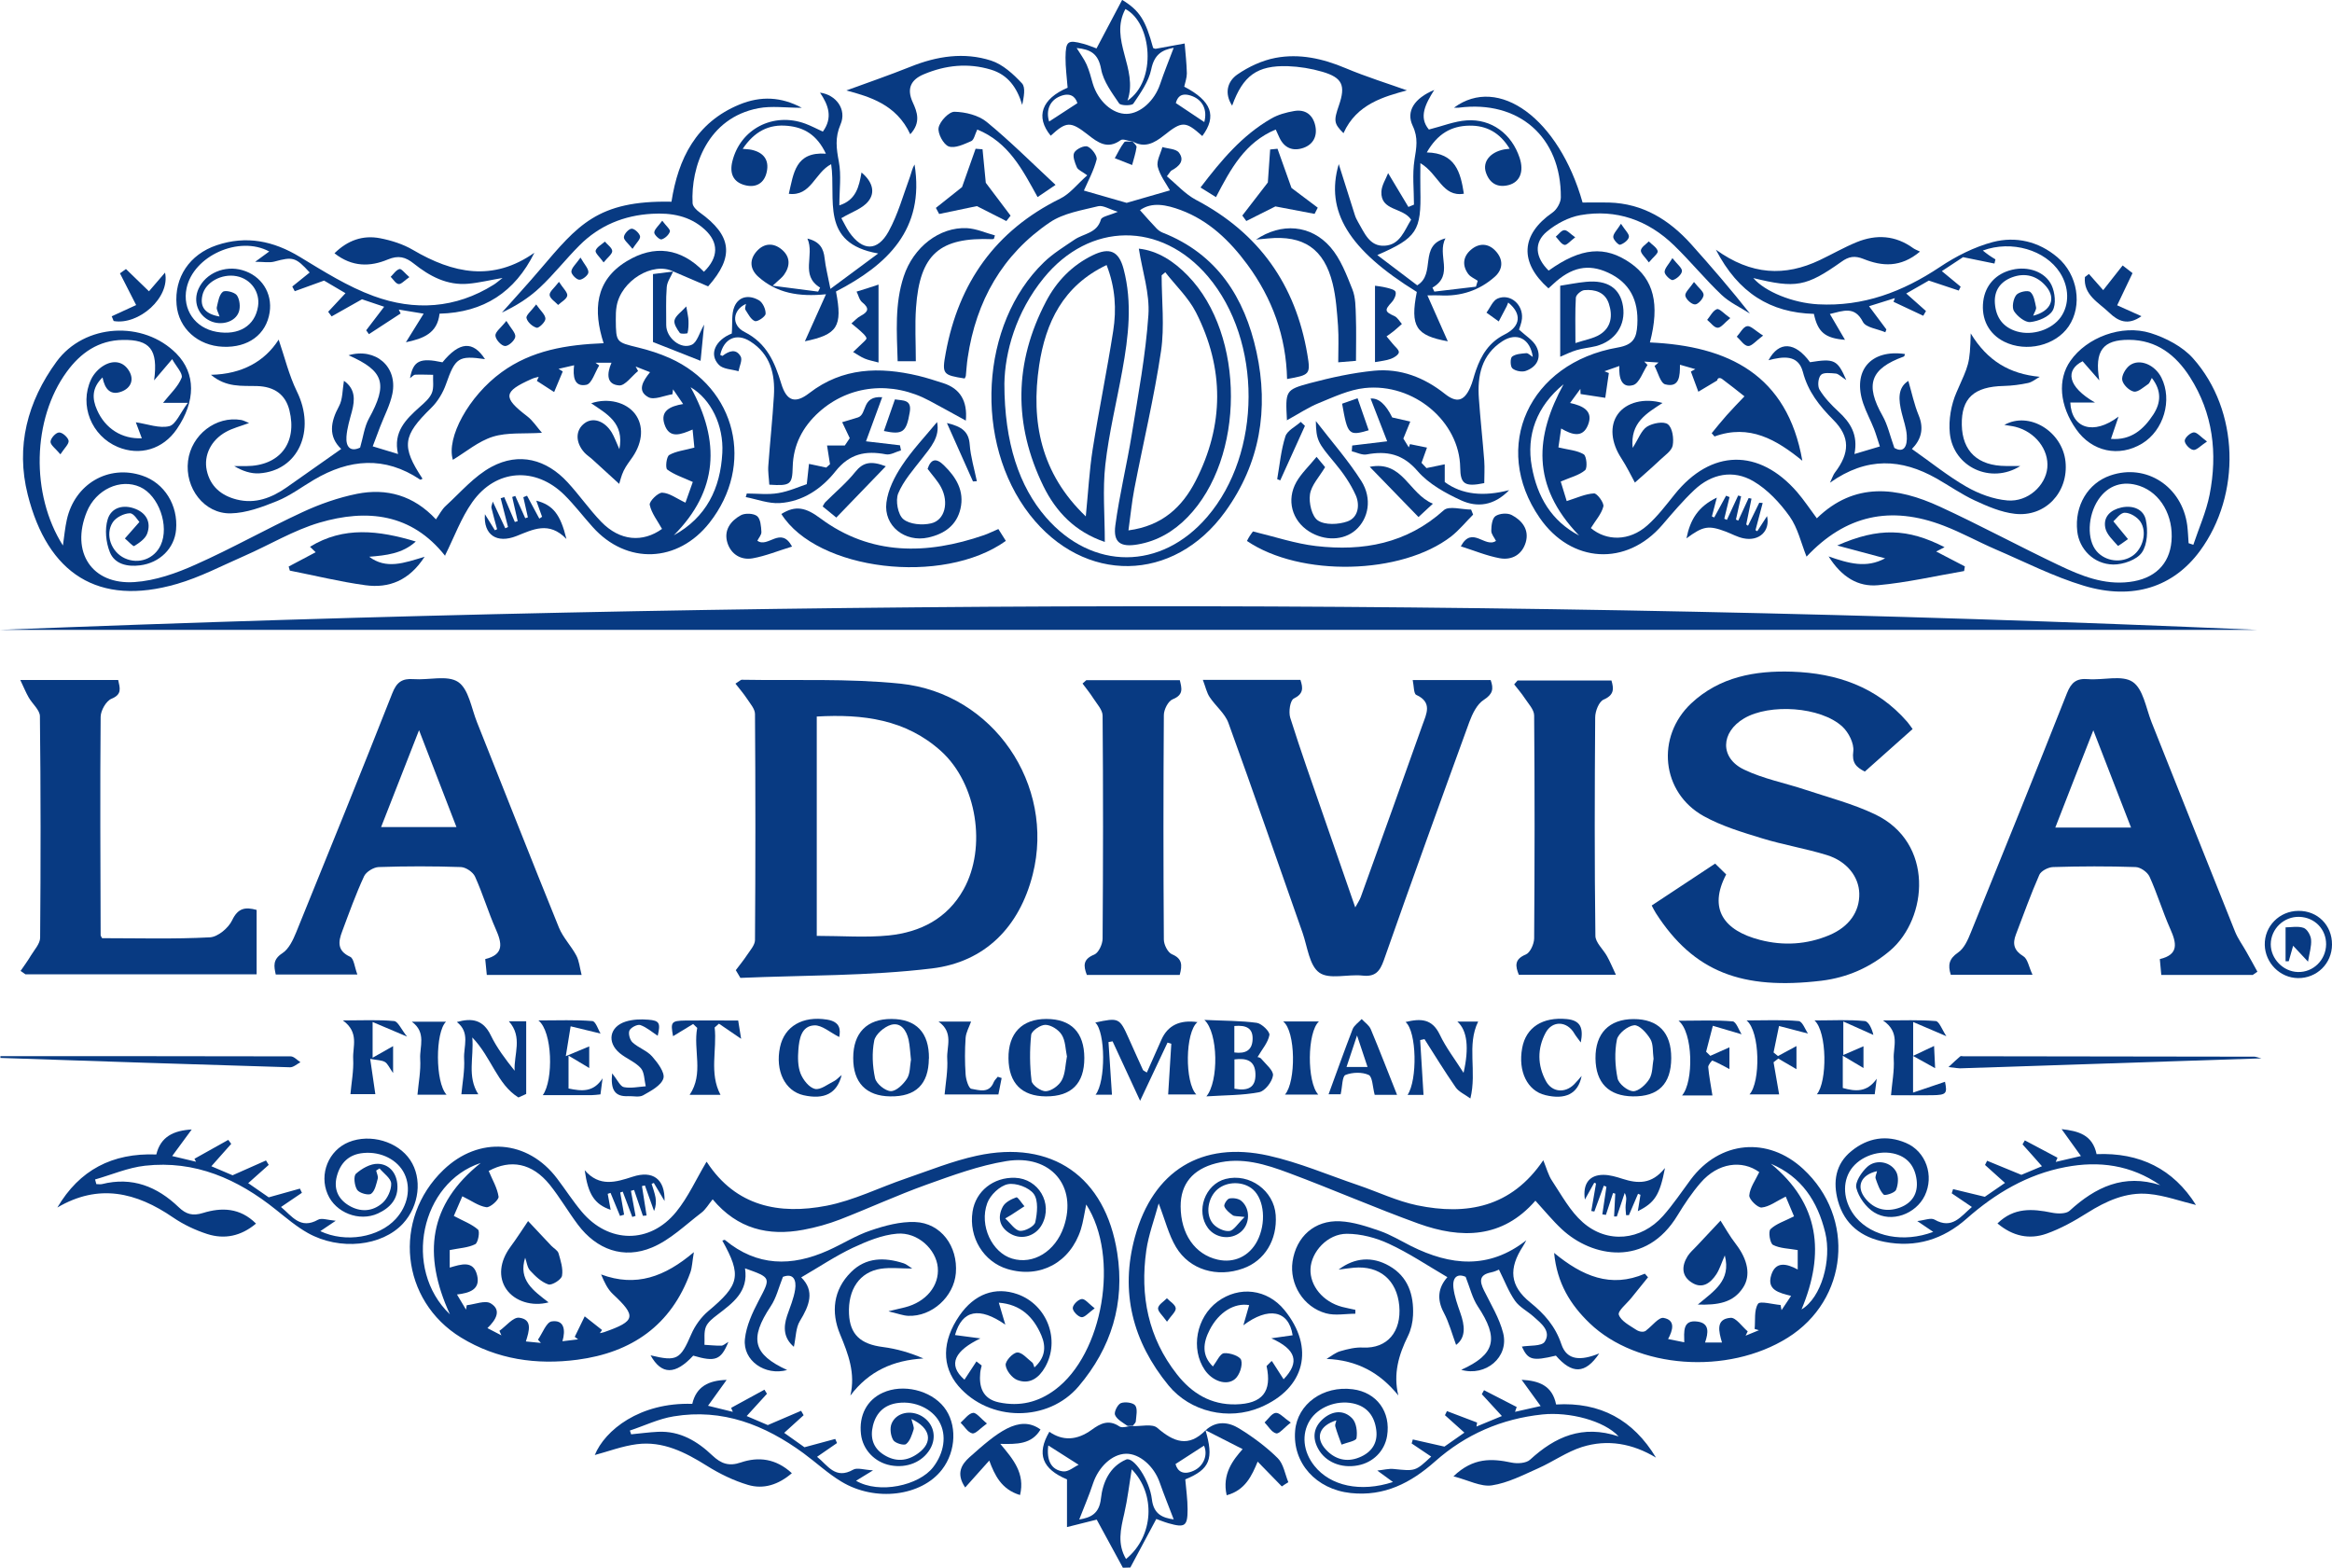 <?xml version="1.0" encoding="UTF-8"?>
<svg id="Capa_2" data-name="Capa 2" xmlns="http://www.w3.org/2000/svg" viewBox="0 0 221.99 149.23">
  <g id="Capa_1-2" data-name="Capa 1">
    <g>
      <path d="M201.18,49.63c.6.74,1,1.21,1.39,1.69-.33.23-.93.68-.96.64-.46-.53-1.07-1.07-1.2-1.71-.21-1.06.5-1.71,1.53-1.94,1.1-.24,2.12.17,2.33,1.19.21.99.16,2.33-.38,3.1-.49.7-1.79,1.15-2.72,1.14-1.88-.03-3.25-1.49-3.43-3.17-.27-2.42,1.01-4.58,3.16-5.31,3.41-1.17,6.82,1.05,7.31,4.75.07.56.09,1.13.13,1.7.15.05.3.1.45.15.53-1.59,1.23-3.14,1.55-4.77.77-3.93.33-7.74-1.87-11.19-1.34-2.1-3.17-3.54-5.81-3.55-2.45-.01-3.31,1.01-2.82,3.86-.7-.81-1.14-1.31-1.59-1.82-1.65.83-1.47,2.41,1.18,3.93h-2.35c.11,2.46,2.2,3.15,4.59,1.34-.3.88-.49,1.46-.72,2.12,1.91.15,3.1-.89,4.04-2.33.72-1.12.79-2.26-.15-3.47-.14.24-.2.49-.36.59-.43.29-.96.78-1.35.71-.45-.09-1.04-.67-1.11-1.11-.07-.43.33-1.11.73-1.4.94-.67,2.39-.04,3,1.18,1.07,2.13.22,5.02-1.83,6.27-2.21,1.34-4.79.78-6.28-1.35-1.59-2.26-1.8-4.74-.55-6.52,1.54-2.21,4.87-3.51,7.64-2.64,1.46.46,3.03,1.28,4.03,2.4,4.42,4.96,4.61,12.97.65,18.35-2.51,3.4-6.34,4.71-11.04,3.3-2.9-.87-5.64-2.28-8.44-3.48-1.64-.71-3.22-1.59-4.89-2.23-5.1-1.97-9.38-.99-13.07,2.94-.52-1.3-.83-2.73-1.61-3.83-.92-1.29-2.1-2.56-3.45-3.35-1.92-1.12-3.98-.72-5.63.84-1.09,1.03-2.06,2.18-3.04,3.32-3.41,3.97-8.67,3.67-11.67-.67-4.66-6.74-1.04-14.75,7.44-16.22,1.49-.26,1.78-.93,1.85-2.16.14-2.38-.76-4.03-2.77-4.96-1.9-.88-3.52-.54-5.28,1.12-.14.13-.28.25-.41.37-2.8-2.49-2.62-5.13.38-7.21.42-.29.8-.96.8-1.45.04-5.75-4.01-9.28-9.71-8.54-.14.02-.28,0-.46,0,4.25-3.14,9.99,1.06,12.24,9.03.8,0,1.66-.02,2.52,0,3.22.09,5.72,1.64,7.81,3.96,1.9,2.12,3.77,4.29,5.6,6.61-.91-.59-1.93-1.05-2.7-1.78-1.58-1.5-2.96-3.2-4.53-4.72-2.48-2.4-5.5-3.47-8.91-2.87-1.12.2-2.29.82-3.18,1.56-1.28,1.06-1.11,2.47.16,3.72,3.08-2.2,5.37-2.41,7.8-.71,2.2,1.54,2.8,3.9,1.84,7.55,7.45.33,13.08,3.07,14.51,11.26-2.47-2.01-5.03-3.52-8.36-2.31l-.27-.31c.47-.57.93-1.15,1.42-1.7.55-.62,1.13-1.21,1.7-1.81-.7-.55-1.39-1.11-2.11-1.64-.18-.14-.44-.17-.49.13-.6.36-1.2.71-1.79,1.07-.24-.64-.48-1.28-.71-1.92.14-.08.28-.15.42-.23-.45-.13-.9-.26-1.46-.42,0,1.03-.02,2.22-1.4,1.87-.46-.12-.69-1.14-1.02-1.75.13-.11.25-.22.38-.33-.45-.03-.91-.06-1.36-.09.1.11.2.21.31.32-.45.67-.78,1.75-1.37,1.92-1.12.32-1.37-.72-1.31-1.82-.57.2-.99.35-1.42.5.14.06.28.11.42.17-.11.79-.23,1.57-.34,2.36-.78-.12-1.57-.24-2.35-.36,0-.16-.01-.32-.02-.49-.3.42-.61.83-.98,1.34,1.23.27,2.25.76,1.7,2.11-.5,1.24-1.51.93-2.55.32-.11.77-.21,1.47-.26,1.8.93.23,1.77.27,2.41.66.27.16.37,1.3.13,1.51-.56.48-1.37.67-2.32,1.08.14.46.4,1.31.57,1.86.96-.3,1.77-.69,2.6-.73.29-.02.97.9.89,1.24-.18.72-.75,1.34-1.19,2.06,1.47,1.24,3.65,1.28,5.38-.26.97-.86,1.77-1.92,2.59-2.94,3.46-4.32,8.03-4.42,11.67-.22.66.77,1.22,1.62,1.87,2.49,3.6-3.5,7.65-2.98,11.71-1.11,3.82,1.76,7.53,3.77,11.34,5.58,2.1,1,4.27,1.89,6.7,1.59,2.39-.29,3.82-1.67,4.01-3.87.21-2.41-1.03-4.59-3.02-5.27-1.59-.54-3.02-.07-3.94,1.3-1.03,1.54-1.11,3.82-.16,4.92.84.97,2.37,1.16,3.43.42.96-.67,1.4-2.25.73-3.24-.3-.44-.98-.86-1.49-.85-.43,0-.85.63-1.06.8ZM148.84,36.58c-2.57,2.1-3.57,4.86-3.02,7.85.52,2.87,1.87,5.17,4.5,6.55-4.63-4.8-4.15-9.51-1.48-14.4Z" fill="#083a82"/>
      <path d="M64.09,25.84c-1.95-.96-4.97.88-5.39,3.3-.08.43-.08.87-.08,1.3.02,2.17.04,2.13,2.12,2.64,1.03.25,2.06.58,3.02,1.01,6.34,2.85,8.1,10.18,3.78,15.67-3.01,3.83-7.89,4.02-11.12.41-.91-1.01-1.73-2.1-2.69-3.05-2.75-2.72-6.53-2.49-8.77.68-1.07,1.51-1.72,3.33-2.61,5.11.18,0,.05.04.02,0-3.19-4.04-7.44-4.48-11.95-3.16-2.48.73-4.76,2.12-7.16,3.17-2.13.93-4.21,2.03-6.43,2.67-7.48,2.17-12.29-.97-14.19-8.5-1.16-4.58-.03-8.87,2.74-12.66,2.65-3.63,8.27-3.96,11.42-.76,1.84,1.87,1.85,4.52.03,7.18-1.31,1.92-3.52,2.58-5.62,1.7-2.5-1.05-3.69-3.97-2.54-6.43.25-.53.73-1.05,1.24-1.34.9-.52,1.85-.39,2.4.57.46.8.15,1.57-.7,1.91-1.08.43-1.63-.2-1.85-1.33-1.03,1-1,2.03-.52,3.1.78,1.78,2.38,2.78,4.26,2.69-.2-.55-.4-1.09-.57-1.52,1.14.17,2.24.6,3.18.37.63-.16,1.04-1.25,1.77-2.22h-2.36c.66-.84,1.43-1.53,1.77-2.39.15-.4-.55-1.12-.9-1.77-.56.66-1.02,1.2-1.72,2.02.4-2.96-.41-3.89-2.97-3.85-2.33.03-4.04,1.24-5.35,3.04-3.27,4.48-3.46,11.64-.36,16.53.13-.91.2-1.69.37-2.45.75-3.41,3.96-5.29,7.19-4.2,2.1.7,3.42,2.82,3.21,5.15-.15,1.76-1.55,3.16-3.44,3.39-1.19.15-2.4-.11-2.86-1.25-.38-.94-.5-2.18-.21-3.13.34-1.13,1.49-1.46,2.66-.99,1.06.43,1.48,1.31,1.1,2.35-.18.49-.75.88-1.23,1.18-.11.07-.58-.47-.89-.72.38-.43.76-.86,1.38-1.57-.14-.14-.53-.84-.91-.83-.56.01-1.31.39-1.62.85-.77,1.17-.15,2.84,1.13,3.43,1.32.61,2.82.07,3.43-1.25.84-1.82-.19-4.73-1.96-5.53-1.88-.85-4.22.24-5.08,2.37-1.55,3.81.47,6.96,4.55,6.68,1.97-.13,3.98-.84,5.8-1.66,3.45-1.53,6.74-3.4,10.17-4.99,1.65-.77,3.42-1.39,5.2-1.75,2.82-.56,5.39.14,7.52,2.43.33-.47.57-.96.94-1.29,1.41-1.29,2.71-2.83,4.35-3.71,2.63-1.41,5.22-.72,7.24,1.47,1.12,1.21,2.06,2.58,3.2,3.76,1.79,1.85,3.96,1.99,5.79.68-.43-.78-1-1.49-1.17-2.29-.07-.32.79-1.18,1.19-1.16.7.03,1.37.56,2.21.95.2-.57.5-1.41.7-1.97-.93-.42-1.77-.69-2.43-1.18-.2-.15-.08-1.24.19-1.39.65-.37,1.47-.45,2.39-.7-.03-.29-.09-.95-.17-1.72-1.07.45-2.21.95-2.68-.51-.41-1.25.51-1.71,1.78-1.92-.36-.52-.66-.96-.96-1.4-.02.16-.04.31-.06.47-.78.12-1.74.58-2.29.28-1.11-.6-.51-1.55.16-2.38-.5-.19-.93-.36-1.37-.54.08.14.15.29.23.43-.6.48-1.23,1.4-1.79,1.37-1.24-.08-1.19-1.13-.74-2.16h-1.52c.12.09.23.17.35.26-.4.64-.71,1.74-1.22,1.84-1.19.24-1.29-.83-1.17-1.86-.57.13-1.03.24-1.48.34.13.08.27.17.4.25-.27.65-.55,1.31-.82,1.96-.55-.35-1.09-.7-1.64-1.06.06-.13.11-.26.17-.39-.22.06-.45.1-.66.2-2.73,1.21-2.78,1.76-.44,3.55.54.41.93,1.03,1.41,1.58-1.71.11-3.28-.06-4.67.37-1.38.43-2.58,1.46-3.81,2.2-.64-2.09,1.49-6.05,4.64-8.34,2.87-2.09,6.19-2.62,9.71-2.76-1-3.12-.83-5.96,2.19-7.8,2.64-1.61,5.18-1.26,7.36,1,1.4-1.37,1.43-2.79.07-4.03-1.42-1.3-3.18-1.6-5.02-1.49-2.66.15-5.01,1.11-6.9,3.01-1.3,1.3-2.44,2.77-3.78,4.02-1.05.99-2.29,1.76-3.6,2.37,1.22-1.37,2.46-2.72,3.65-4.12,3.55-4.15,5.42-6.58,12.49-6.43.64-4.11,2.35-7.55,6.47-9.25,2.04-.84,3.98-.74,5.94.31-1.52,0-2.87-.2-4.13.04-4.85.92-6.45,5.58-6.27,9.05.02.3.37.65.65.85,3.12,2.23,3.33,4.24.83,7.06-1.14-.49-2.21-.95-3.29-1.41h.01ZM64.14,50.96c3.1-1.71,4.44-4.46,4.62-7.85.14-2.6-1.08-5.11-3.02-6.25,2.86,5.16,2.62,9.86-1.6,14.1Z" fill="#083a82"/>
      <path d="M70.04,92.36c.36-.48.74-.94,1.07-1.44.3-.45.75-.95.76-1.42.05-7.17.05-14.35,0-21.53,0-.48-.45-.98-.75-1.44-.33-.5-.72-.95-1.11-1.45.44-.28.52-.38.6-.37,5.03.09,10.1-.14,15.1.37,8.85.91,14.75,9.64,12.6,18.16-1.27,5.02-4.56,8.34-9.59,8.95-6.03.73-12.15.64-18.24.9-.15-.25-.29-.49-.44-.74ZM77.75,89.09c2.41,0,4.65.18,6.85-.04,3.01-.31,5.58-1.6,7.13-4.39,2.22-3.99,1.26-10.06-2.13-13.14-3.37-3.05-7.46-3.56-11.85-3.31v20.89Z" fill="#083a82"/>
      <path d="M182.08,69.39c-1.55,1.38-3.05,2.72-4.56,4.06-.86-.43-1.24-.86-1.1-1.93.09-.74-.44-1.8-1.04-2.35-2.06-1.9-6.93-2.22-9.36-.78-2.23,1.32-2.32,3.76,0,4.87,1.85.89,3.93,1.28,5.9,1.94,2.2.73,4.47,1.32,6.55,2.31,5.7,2.7,5.03,9.91,1.48,12.96-1.91,1.63-4.11,2.59-6.56,2.89-7.55.9-12.15-.82-15.76-6.43-.13-.2-.23-.41-.4-.73,2.02-1.33,3.98-2.63,6.04-3.99.4.39.74.73,1.05,1.03-1.72,3.28-.23,5.35,3.24,6.24,2.21.57,4.43.44,6.56-.45,1.91-.8,2.91-2.25,2.87-3.98-.04-1.58-1.17-3.06-3.08-3.65-2.03-.63-4.15-.97-6.19-1.6-1.89-.58-3.83-1.16-5.54-2.11-4.04-2.24-4.57-7.56-1.18-10.74,2.7-2.52,6.06-3.12,9.58-3.01,4.28.14,8.09,1.45,10.99,4.79.15.18.28.37.49.66Z" fill="#083a82"/>
      <path d="M0,59.96c71.62-2.84,143.24-3.15,214.86,0H0Z" fill="#083a82"/>
      <path d="M121.08,129.57c.37.58.74,1.15,1.11,1.73,1.57-1.64,1.19-2.84-1.17-3.9.68-.1,1.35-.19,2.03-.29-.37-2.41-2.33-2.73-4.69-.95.24-.83.4-1.38.55-1.92-1.39-.24-2.88.65-3.75,2.34-.65,1.25-.78,2.46.3,3.5.37-.48.68-1.22,1.05-1.26.55-.06,1.53.28,1.64.65.16.51-.15,1.43-.58,1.8-.81.69-2.17.19-2.88-.85-1.37-2.01-.81-5.01,1.21-6.51,2.07-1.53,4.73-1.2,6.36.79,2.94,3.59,1.98,7.48-2.3,9.28-3.02,1.27-6.65.43-8.72-2.09-3.42-4.17-4.64-8.9-3.2-14.15,1.73-6.29,6.34-9.15,12.71-7.73,2.91.65,5.7,1.85,8.53,2.81,1.88.64,3.7,1.52,5.62,1.92,4.74.98,8.97.19,12.01-4.29.3.72.47,1.42.85,1.98.9,1.36,1.71,2.87,2.9,3.92,2.35,2.08,5.56,1.75,7.65-.6.96-1.08,1.77-2.3,2.64-3.47,2.76-3.69,7.33-4.12,10.7-1,5.02,4.64,4.3,12.46-1.48,16.07-5.72,3.57-14.33,2.95-18.85-1.39-1.82-1.75-3.1-3.79-3.38-6.69,2.68,2.21,5.39,3.38,8.64,1.98.1.11.2.22.3.34-.53.66-1.06,1.31-1.59,1.97-.43.54-1.31,1.24-1.19,1.6.21.6,1.02,1.01,1.64,1.42.34.23.8.28,1.01.03.54-.41,1.16-1.24,1.62-1.15,1.13.21.89,1.14.42,2.01.52.1.98.2,1.54.31-.01-.97-.19-2.18,1.27-1.97,1.16.16,1.02,1.08.71,1.99h1.61c-.3-1.04-.63-2.24.82-2.35.51-.04,1.08.83,1.63,1.29-.07.14-.14.27-.2.41.42-.17.85-.35,1.27-.52-.14-.04-.27-.08-.41-.12.08-.82-.07-1.78.32-2.39.19-.3,1.4.05,2.15.11.03.16.06.33.09.49.28-.42.56-.83.91-1.36-1.16-.29-2.35-.56-1.88-2.01.41-1.26,1.4-1.1,2.51-.5v-1.85c-.84-.15-1.69-.15-2.35-.49-.29-.15-.47-1.28-.24-1.5.54-.52,1.34-.76,2.24-1.22-.21-.49-.56-1.34-.79-1.88-.88.43-1.56.97-2.29,1.04-.38.04-1.21-.78-1.18-1.15.06-.74.58-1.44.95-2.22-1.63-1.18-3.93-.91-5.59,1.02-.82.95-1.53,2.01-2.18,3.08-3.01,5-8.15,4.02-11.03,1.33-.88-.82-1.64-1.76-2.51-2.71-3.14,3.61-7.06,3.65-11.14,2.18-4.14-1.5-8.18-3.27-12.31-4.81-2.22-.83-4.5-1.56-6.95-.93-2.22.57-3.38,1.97-3.37,4.11.01,2.62,1.36,4.57,3.52,5.06,1.57.36,3.01-.32,3.77-1.77.87-1.69.69-3.92-.4-4.9-.89-.79-2.43-.81-3.36-.04-.92.76-1.22,2.36-.46,3.28.34.41,1.05.76,1.56.71.42-.04.79-.69,1.46-1.34-.72-.09-.99-.05-1.14-.17-.31-.23-.66-.5-.79-.84-.07-.18.27-.71.48-.75.37-.07.88,0,1.15.24.88.76.81,2.23-.08,2.96-.93.77-2.37.59-3.1-.37-1.21-1.62-.29-4.19,1.67-4.69,2.28-.58,4.61,1.11,4.77,3.45.16,2.35-1.05,4.34-3.1,5.07-2.46.89-5.08.15-6.39-2.03-.7-1.17-1.03-2.56-1.65-4.16-.43,1.58-.97,3.01-1.18,4.48-.61,4.3.18,8.31,2.92,11.79,1.41,1.8,3.23,2.92,5.61,2.86,2.53-.06,3.45-1.22,2.92-3.65.15-.15.29-.3.44-.44ZM171.48,124.66c1.91-1.12,2.9-4.72,2.27-7.32-.73-3-2.26-5.32-5.18-6.56,4.63,3.8,5.18,8.49,2.92,13.88Z" fill="#083a82"/>
      <path d="M98.46,130.18c1.02-.91,1.15-1.94.67-3.06-.75-1.75-1.96-2.95-4.05-3.11.2.68.37,1.27.62,2.09-2.47-1.72-4.11-1.41-4.79.99.69.09,1.38.18,2.42.32-2.34,1.12-3.22,2.45-1.52,3.93.38-.57.76-1.16,1.14-1.74.17.13.33.26.5.39-.05.23-.12.46-.14.7-.12,1.27.18,2.47,1.78,2.81,2.01.42,3.75-.02,5.34-1.2,4.58-3.4,6.18-12.67,2.97-17.64-.18.85-.28,1.64-.51,2.37-1.01,3.16-3.88,4.7-6.97,3.78-2.29-.68-3.72-3.02-3.34-5.47.3-1.95,1.99-3.29,4.04-3.22,2.24.08,3.62,2.43,2.59,4.41-.58,1.11-1.89,1.55-2.98.94-1.07-.6-1.32-1.56-.77-2.6.22-.42.81-.72,1.29-.89.14-.05.5.55.77.85-.42.28-.85.55-1.27.83-.08.05-.16.1-.56.33.52.47.93,1.13,1.4,1.18.48.05,1.37-.43,1.46-.82.19-.87.31-2.06-.14-2.69-.45-.62-1.7-1.08-2.47-.93-.76.15-1.68,1.03-1.96,1.8-.79,2.16.48,4.72,2.36,5.28,2.02.61,4.12-.68,4.92-3.01,1.33-3.86-1.22-6.95-5.45-6.27-2.6.42-5.14,1.36-7.63,2.25-2.78,1-5.47,2.24-8.22,3.31-1.12.43-2.3.76-3.49.98-3.32.62-6.26-.07-8.63-2.9-.38.46-.66.97-1.09,1.29-1.52,1.16-2.95,2.57-4.67,3.29-2.73,1.15-5.29.2-7.07-2.17-.93-1.24-1.71-2.59-2.68-3.8-1.68-2.08-3.74-2.44-5.81-1.31.35.84.82,1.62.94,2.45.04.29-.81,1.06-1.17,1-.74-.11-1.43-.63-2.28-1.04-.22.52-.58,1.34-.81,1.87.89.48,1.7.77,2.3,1.3.2.17.01,1.25-.26,1.39-.67.34-1.49.37-2.43.56v1.67c1.07-.31,2.26-.74,2.61.74.32,1.35-.73,1.68-1.92,1.82.33.56.6,1,.86,1.44.02-.14.05-.28.07-.42.78-.08,1.76-.5,2.29-.17,1.05.64.49,1.57-.32,2.35.51.26.92.48,1.33.69-.06-.14-.12-.28-.19-.43.63-.45,1.31-1.32,1.88-1.25,1.3.16.95,1.27.64,2.26.51.05.97.1,1.43.14-.09-.1-.19-.2-.28-.31.43-.61.8-1.67,1.31-1.74,1.17-.17,1.34.79,1.02,1.89.57-.07,1.03-.13,1.49-.18-.11-.08-.22-.16-.32-.24l.95-1.95c.55.43,1.1.87,1.65,1.3-.07.1-.14.2-.21.3.14-.03.29-.05.42-.1,3-1.05,3.08-1.51.81-3.63-.49-.46-.8-1.12-1.11-1.86,3.33,1.24,6.07.22,8.83-2.12-.15.87-.16,1.43-.33,1.92-1.82,5.05-5.6,7.64-10.76,8.32-3.89.51-7.65-.02-11.07-2.11-5.75-3.51-6.56-11.27-1.68-15.96,3.37-3.24,8.02-2.89,10.82.82.79,1.04,1.5,2.15,2.34,3.15,2.55,3.04,6.49,3.11,9,.02,1.14-1.4,1.9-3.11,2.87-4.74-.12-.02.02-.04.06.02,2.76,4.21,6.88,5.01,11.38,4.14,2.58-.5,5.02-1.73,7.54-2.59,2.24-.77,4.46-1.67,6.76-2.17,7.16-1.56,12.24,1.99,13.37,9.24.75,4.79-.56,9.04-3.67,12.71-2.92,3.44-8.51,3.39-11.45-.03-1.6-1.87-1.57-4.28.1-6.7,1.42-2.06,3.4-2.79,5.53-2.04,2.82,1,4.1,4.37,2.62,6.95-.58,1.02-1.47,1.67-2.64,1.22-.5-.19-1.06-.9-1.11-1.42-.04-.39.68-1.17,1.1-1.2.46-.03.97.6,1.44.96.09.07.1.23.19.43ZM42.83,125.12c-2.63-5.74-2-10.47,2.93-14.41-5.69,1.86-7.48,10.06-2.93,14.41Z" fill="#083a82"/>
      <path d="M55.36,92.81h-9.02c-.05-.49-.09-.94-.15-1.51,1.83-.44,1.59-1.53,1-2.86-.72-1.63-1.23-3.36-1.97-4.99-.19-.43-.87-.89-1.34-.91-2.61-.09-5.23-.09-7.84,0-.48.02-1.18.45-1.38.87-.79,1.71-1.43,3.49-2.09,5.26-.37.97-.49,1.84.76,2.41.36.16.42.98.69,1.69h-7.77c-.17-.79-.31-1.42.63-2.03.62-.4,1.02-1.27,1.32-2,3.08-7.57,6.15-15.15,9.15-22.76.41-1.04.93-1.41,2.01-1.33,1.44.11,3.23-.41,4.25.27,1.01.68,1.26,2.5,1.8,3.84,2.6,6.52,5.16,13.05,7.8,19.55.39.95,1.16,1.73,1.65,2.65.27.5.32,1.12.51,1.87ZM39.89,69.51c-1.29,3.31-2.44,6.24-3.61,9.22h7.17c-1.18-3.07-2.3-5.94-3.56-9.22Z" fill="#083a82"/>
      <path d="M214.41,92.81h-8.67c-.05-.49-.09-.94-.14-1.51,1.84-.43,1.59-1.53,1-2.86-.73-1.64-1.24-3.36-1.98-4.99-.2-.43-.86-.9-1.33-.91-2.62-.09-5.24-.08-7.85,0-.46.01-1.15.37-1.31.74-.82,1.86-1.5,3.78-2.23,5.68-.34.89-.19,1.52.71,2.07.42.26.52,1.02.87,1.76h-7.78c-.29-.92-.17-1.52.69-2.11.58-.39.94-1.21,1.22-1.91,3.08-7.58,6.14-15.17,9.15-22.78.41-1.03.9-1.43,2-1.34,1.44.12,3.23-.42,4.25.26,1.01.67,1.27,2.49,1.8,3.83,2.66,6.66,5.29,13.32,7.96,19.97.27.66.71,1.25,1.06,1.88.36.63.71,1.27,1.06,1.91-.15.11-.31.21-.46.32ZM202.86,78.78c-1.19-3.08-2.32-5.99-3.59-9.26-.73,1.87-1.31,3.35-1.89,4.82-.57,1.46-1.14,2.92-1.73,4.44h7.21Z" fill="#083a82"/>
      <path d="M114.51,64.72h9.28c.27.81.28,1.33-.63,1.78-.35.17-.51,1.27-.34,1.82.99,3.14,2.09,6.24,3.17,9.35.98,2.83,1.96,5.66,3.02,8.71.25-.46.43-.71.53-1,1.97-5.46,3.94-10.93,5.88-16.4.36-1.01.96-2.12-.6-2.83-.25-.11-.22-.84-.34-1.41h7.42c.29.82.22,1.32-.65,1.88-.65.41-1.09,1.33-1.38,2.11-2.75,7.55-5.48,15.11-8.14,22.68-.38,1.07-.82,1.6-2.04,1.46-1.39-.15-3.15.4-4.1-.28-.95-.67-1.13-2.46-1.59-3.78-2.35-6.66-4.65-13.34-7.06-19.98-.33-.92-1.23-1.62-1.79-2.47-.28-.42-.39-.96-.65-1.65Z" fill="#083a82"/>
      <path d="M1.95,92.44c.34-.49.69-.97,1-1.49.33-.54.86-1.11.87-1.67.06-7.03.06-14.06-.02-21.09,0-.6-.72-1.18-1.07-1.8-.27-.47-.47-.97-.8-1.66h9.32c.17.78.39,1.37-.64,1.79-.51.21-1.02,1.12-1.03,1.71-.06,6.93-.02,13.86,0,20.79,0,.08.08.17.14.29,3.41,0,6.84.1,10.26-.08.76-.04,1.77-.89,2.12-1.63.56-1.18,1.26-1.27,2.33-.98v6.13H2.42c-.16-.11-.31-.22-.47-.33Z" fill="#083a82"/>
      <path d="M108.53,20.02c.58.65,1.06,1.2,1.56,1.72.16.17.36.31.57.4,5.2,2.04,7.82,6.18,8.95,11.36,1.19,5.45.34,10.62-2.98,15.21-4.91,6.8-13.44,6.91-18.6.29-5.36-6.88-4.75-18.17,1.35-24.04.86-.83,1.91-1.47,2.91-2.15.87-.59,2.13-.59,2.51-1.91.08-.29.8-.39,1.61-.74-.81-.24-1.4-.64-1.87-.53-1.57.39-3.3.66-4.59,1.53-4.53,3.06-7.03,7.49-7.83,12.88-.09.57-.12,1.16-.18,1.73-.01.09-.07.17-.11.26-2.08-.33-2.18-.4-1.8-2.45,1.23-6.66,4.73-11.63,10.89-14.67.94-.46,1.64-1.4,2.58-2.22-.51-.38-.88-.51-.99-.76-.19-.44-.43-1.07-.25-1.4.19-.35.96-.71,1.27-.58.41.17.95.9.86,1.24-.27,1.05-.81,2.03-1.21,2.95,1.28.37,2.72.78,4.07,1.17,1.29-.37,2.7-.78,4.12-1.19-.35-.64-.94-1.39-1.16-2.24-.14-.55.27-1.25.44-1.88.54.16,1.3.16,1.58.53.58.77,0,1.32-.71,1.7-.08.04-.12.14-.44.55.9.75,1.73,1.69,2.76,2.24,6,3.15,9.49,8.08,10.61,14.71.33,1.94.22,1.96-1.93,2.35-.09-4.04-1.4-7.67-3.79-10.91-1.67-2.26-3.65-4.17-6.32-5.17-1.35-.5-2.75-.81-3.88,0ZM95.61,36.51c0,5.65,1.42,9.81,3.95,12.73,4.42,5.09,10.97,5.08,15.36-.04,5.22-6.08,5.25-16.76.07-22.88-4.47-5.27-11.27-5.22-15.64.15-2.65,3.25-3.69,7.07-3.74,10.04Z" fill="#083a82"/>
      <path d="M112.31,92.81h-8.85c-.34-.89-.37-1.5.71-1.94.41-.17.79-.99.79-1.52.05-7.07.06-14.15,0-21.22,0-.55-.54-1.12-.88-1.65-.31-.49-.68-.94-1.03-1.41.12-.11.24-.22.36-.32h8.9c.18.77.39,1.39-.68,1.82-.43.17-.84.98-.84,1.51-.05,7.12-.05,14.24,0,21.36,0,.49.38,1.24.77,1.4.98.41,1,1.02.74,1.97Z" fill="#083a82"/>
      <path d="M153.81,92.79h-9.23c-.33-.83-.44-1.47.67-1.93.41-.17.78-.99.79-1.52.05-7.08.06-14.15,0-21.23,0-.55-.55-1.12-.89-1.64-.3-.46-.67-.88-1.01-1.32.11-.12.21-.25.32-.37h8.94c.24.82.25,1.39-.75,1.82-.44.19-.8,1.1-.8,1.69-.05,6.93-.07,13.86.02,20.79,0,.65.75,1.29,1.11,1.95.27.48.48.99.84,1.76Z" fill="#083a82"/>
      <path d="M190.14,116.47c1.57-1.54,3.32-1.41,5.18-1.03.54.11,1.35.13,1.69-.18,2.47-2.26,5.17-3.55,8.63-2.44-2.8-1.93-5.83-2.33-9.02-1.72-3.63.69-6.68,2.5-9.41,4.91-2.24,1.98-4.85,2.79-7.81,2.21-2.21-.43-3.82-1.66-4.44-3.9-.49-1.8-.25-3.51,1.29-4.75,1.55-1.26,3.33-1.56,5.18-.77,1.92.81,2.71,3.14,1.79,5.03-.85,1.74-3.16,2.61-4.82,1.58-.77-.48-1.47-1.44-1.69-2.32-.14-.56.5-1.52,1.05-2.02.85-.76,2.26-.47,2.76.51.23.45.18,1.19-.03,1.69-.12.29-1.05.58-1.18.45-.38-.39-.57-.98-.76-1.52-.07-.19.08-.45.13-.71-1.55.35-2.02,1.47-1.11,2.6.86,1.07,2.04,1.32,3.28.87,1.16-.43,1.76-1.34,1.6-2.63-.17-1.34-.89-2.24-2.24-2.53-1.62-.34-3.43.45-4.16,1.76-.73,1.3-.48,3.02.62,4.33,1.57,1.85,4.54,2.44,7.36,1.38-.48-.33-.9-.61-1.52-1.03.68-.07,1.29-.34,1.64-.14,1.69.97,2.51-.31,3.56-1.2-.67-.45-1.3-.87-1.92-1.3.04-.13.09-.27.13-.4.93.22,1.87.45,3.02.73.46-.31,1.17-.81,1.92-1.32-.65-.59-1.27-1.15-1.9-1.71.07-.13.14-.27.2-.4.99.41,1.98.82,3.26,1.34.37-.15,1.11-.46,1.96-.82-.66-.75-1.25-1.42-1.85-2.08.07-.13.15-.25.22-.38,1.04.55,2.07,1.1,3.11,1.65l-.17.4c.75-.18,1.49-.35,2.4-.56-.64-.88-1.21-1.68-1.84-2.56,1.59.18,2.94.53,3.33,2.38,4.11-.17,7.31,1.41,9.46,4.84-1.49-.36-2.98-.91-4.5-1.05-2.14-.2-4.05.67-5.86,1.81-1.22.77-2.51,1.49-3.86,1.97-1.63.58-3.22.25-4.67-.97Z" fill="#083a82"/>
      <path d="M23.6,112.61c.75.52,1.47,1.01,1.98,1.37,1.1-.31,2.04-.57,2.97-.83.06.13.13.27.19.4-.64.44-1.29.87-1.99,1.35,1.04.86,1.83,2.17,3.53,1.21.34-.19.93.04,1.68.1-.63.42-1.03.69-1.47.99,2.41,1.14,5.56.6,7.18-1.16,1.15-1.25,1.48-2.94.83-4.3-.63-1.32-2.21-2.14-3.9-1.98-1.38.12-2.2.93-2.54,2.23-.3,1.17.1,2.12,1.12,2.75,1.11.68,2.29.61,3.24-.23.47-.42.84-1.23.82-1.84-.02-.5-.71-.96-1.11-1.44-.11.07-.21.14-.32.2.05.26.21.55.15.77-.14.51-.26,1.17-.63,1.44-.25.18-1.12-.06-1.33-.37-.26-.4-.37-1.32-.11-1.54.55-.49,1.37-.96,2.07-.94,1.04.02,1.75.8,1.86,1.9.14,1.42-.68,2.29-1.85,2.83-1.78.81-4.03-.08-4.78-1.84-.83-1.92.09-4.18,2.02-4.96,2.04-.82,4.66-.06,5.84,1.71,1.17,1.75.87,4.36-.69,6.05-2,2.16-6.01,2.6-9.05.9-1.09-.61-2.06-1.44-3.04-2.22-3.65-2.93-7.7-4.72-12.46-4.19-1.62.18-3.18.86-4.76,1.31.04.15.08.3.12.44.18,0,.37.04.54,0,2.87-.72,5.25.23,7.3,2.2.69.66,1.31.86,2.31.55,1.75-.54,3.52-.52,5.05,1.01-1.43,1.2-3,1.52-4.65.99-1.14-.37-2.26-.9-3.24-1.57-3.51-2.41-7.1-3.26-11.02-.95,2.1-3.57,5.22-5.21,9.42-5.05.41-1.7,1.65-2.28,3.37-2.38-.63.86-1.2,1.63-1.86,2.53.81.19,1.54.37,2.27.54-.05-.09-.1-.19-.15-.28,1.07-.6,2.14-1.2,3.22-1.8.09.13.19.25.28.38-.6.67-1.2,1.35-1.89,2.13.78.33,1.51.64,2.02.86,1.17-.52,2.18-.97,3.18-1.41.09.14.18.28.26.42-.61.54-1.22,1.09-1.93,1.72Z" fill="#083a82"/>
      <path d="M27.83,27.27c.55-.45,1.1-.89,1.65-1.33-1.33-1.46-1.6-1.52-3.36-1.04-.48.13-1.02.02-1.83.02.6-.44.96-.7,1.34-.98-2.86-1.55-7.22.41-7.87,3.5-.42,2.01.8,3.79,2.86,4.15,2.11.37,3.65-.57,3.94-2.41.22-1.37-.67-2.63-2.04-2.89-1.4-.27-2.97.56-3.25,1.81-.27,1.17.31,1.8,1.63,2.03-.12-.39-.31-.66-.26-.89.12-.52.22-1.18.57-1.46.24-.19,1.12.03,1.34.33.27.39.35,1.11.19,1.57-.34.99-1.7,1.35-2.73.87-1.18-.55-1.65-1.87-1.11-3.06.68-1.49,2.5-2.26,4.18-1.77,1.8.52,2.87,2.17,2.59,4.01-.32,2.11-2.04,3.38-4.44,3.28-2.4-.1-4.23-1.75-4.42-4-.23-2.59,1.23-4.8,3.83-5.67,2.81-.94,5.39-.41,7.91,1.12,2.26,1.37,4.55,2.82,7.01,3.72,3.89,1.43,7.81,1.2,11.44-1.08.24-.15.45-.34.84-.64-1.23.21-2.24.46-3.27.55-2.01.18-3.68-.72-5.18-1.92-.79-.63-1.46-.81-2.47-.39-1.67.7-3.39.74-5.08-.59,1.26-1.24,2.71-1.75,4.35-1.43,1.08.21,2.18.56,3.12,1.11,3.81,2.24,7.61,3.05,11.56.27-1.85,3.74-4.81,5.69-9.03,5.8-.2,1.86-1.53,2.37-3.2,2.72.59-.96,1.11-1.79,1.69-2.72-.87-.14-1.62-.27-2.37-.39.06.12.12.25.18.37-1.01.66-2.02,1.31-3.02,1.97-.09-.12-.18-.25-.26-.37.54-.71,1.09-1.43,1.71-2.24-.83-.28-1.59-.54-2.11-.71-1.07.6-1.98,1.12-2.89,1.63-.11-.15-.22-.29-.33-.44.52-.56,1.05-1.12,1.65-1.77-.74-.43-1.5-.88-2.04-1.2-1.06.38-1.93.7-2.79,1.01-.07-.14-.15-.27-.22-.41Z" fill="#083a82"/>
      <path d="M127.22,135.21c-1.64.5-2.05,1.65-1.01,2.78.87.94,1.98,1.24,3.18.75,1.15-.46,1.79-1.35,1.62-2.62-.17-1.32-.87-2.25-2.24-2.53-1.57-.32-3.31.38-4.08,1.62-.81,1.3-.65,2.98.43,4.33,1.52,1.92,4.4,2.55,7.48,1.54-.48-.35-.88-.64-1.49-1.09.65-.07,1.11-.2,1.56-.15,2.06.21,2.06.23,3.57-1.18-.63-.42-1.24-.84-1.86-1.25.04-.13.07-.25.11-.38.92.21,1.85.42,3.01.68.45-.31,1.15-.8,1.9-1.33-.66-.59-1.26-1.13-1.85-1.66.06-.13.13-.26.19-.39.96.36,1.92.73,2.87,1.09-.02.13-.04.25-.06.38.79-.33,1.57-.65,2.42-1-.68-.75-1.3-1.41-1.91-2.08l.21-.38c1.04.53,2.07,1.06,3.11,1.6-.05.15-.1.3-.16.46.78-.18,1.56-.35,2.44-.55-.62-.86-1.18-1.62-1.81-2.5,1.67.09,2.92.56,3.28,2.35,4.2-.25,7.34,1.46,9.51,5.06-2.22-1.34-4.61-1.78-7.05-1.01-1.45.46-2.74,1.39-4.15,2.02-1.44.64-2.9,1.4-4.42,1.63-1.05.16-2.23-.49-3.66-.86,1.89-1.81,3.65-1.7,5.52-1.31.56.12,1.41.07,1.78-.28,2.37-2.17,4.97-3.36,8.42-2.21-1.36-1.49-4.68-2.36-7.26-2.09-3.88.41-7.3,1.89-10.21,4.47-2.31,2.05-4.83,3.35-8.03,3.01-3.29-.35-5.56-2.86-5.29-5.94.22-2.54,2.66-4.3,5.48-3.94,2.29.29,3.65,2.16,3.27,4.46-.24,1.43-1.33,2.52-2.79,2.79-1.58.3-3.07-.32-3.76-1.57-.6-1.08-.44-2.08.48-2.88.87-.75,1.94-.87,2.75-.03.4.41.51,1.28.41,1.89-.04.27-.92.41-1.42.61-.21-.58-.43-1.15-.6-1.74-.05-.15.06-.34.1-.56Z" fill="#083a82"/>
      <path d="M193.53,30.06c1.71-.43,2.21-1.63,1.27-2.77-.86-1.04-2.02-1.36-3.27-.89-1.09.41-1.72,1.24-1.63,2.48.1,1.36.78,2.28,2.09,2.67,1.52.44,3.34-.18,4.18-1.36.84-1.19.81-2.86-.08-4.24-1.38-2.15-4.6-3.11-7.34-2.1.23.18.4.32.59.45.2.14.4.26.61.39-.03.13-.06.26-.09.4-.9-.18-1.79-.37-2.99-.61-.46.3-1.22.8-2.02,1.33.65.54,1.22,1.01,1.79,1.48-.06.12-.12.25-.18.37-.85-.28-1.7-.57-2.85-.95-.46.26-1.25.71-2.15,1.23.67.6,1.28,1.13,1.88,1.67-.09.15-.17.3-.26.45-.94-.44-1.88-.89-2.83-1.33.04-.12.08-.23.13-.35-.77.24-1.55.49-2.46.77.59.79,1.12,1.5,1.65,2.21-.03.09-.07.18-.1.27-.73-.32-1.85-.44-2.13-.98-.79-1.55-1.86-1.06-3.15-.76.49.84.96,1.64,1.44,2.46-1.9-.15-2.59-.73-2.96-2.47-4.13-.11-7.19-1.98-9.33-6.11,3.37,2.43,6.57,2.57,9.89.99,1.18-.56,2.32-1.22,3.52-1.71,1.87-.76,3.69-.65,5.38.58.16.11.35.18.64.32-1.84,1.55-3.62,1.41-5.38.7-.83-.33-1.4-.24-2.1.27-3.36,2.38-4.35,2.54-8.39,1.55,1.12,1.3,3.76,2.37,6.17,2.5,4.3.23,8.05-1.19,11.59-3.55,1.54-1.03,3.28-1.91,5.05-2.38,2.17-.56,4.35-.07,6.14,1.45,1.95,1.65,2.41,4.61,1.07,6.58-1.25,1.83-4.03,2.5-6.13,1.46-1.47-.73-2.21-2.16-2-3.85.19-1.53,1.21-2.64,2.75-3,1.5-.36,3.14.17,3.76,1.48.32.69.44,1.8.1,2.4-.34.6-1.36,1.02-2.13,1.1-.49.05-1.23-.54-1.55-1.04-.22-.35-.08-1.16.21-1.53.23-.3,1.1-.49,1.34-.29.35.28.44.95.55,1.46.04.2-.15.45-.29.83Z" fill="#083a82"/>
      <path d="M86.76,135.07c.11.48.28.78.21,1.01-.16.5-.34,1.1-.72,1.39-.21.16-1.05-.09-1.22-.38-.25-.42-.34-1.12-.16-1.56.43-1.06,1.8-1.34,2.86-.73,1.14.67,1.48,1.99.81,3.14-.73,1.24-2.21,1.85-3.78,1.55-1.5-.29-2.63-1.49-2.8-2.96-.21-1.79.57-3.27,2.08-3.95,1.91-.87,4.53-.25,5.82,1.37,1.26,1.59,1.18,4.18-.19,5.95-1.95,2.53-6.35,3.1-9.58,1.14-1.28-.77-2.39-1.81-3.6-2.7-3.69-2.7-7.72-4.28-12.36-3.51-1.43.23-2.78.89-4.17,1.35.04.12.08.24.12.36.85-.08,1.71-.2,2.56-.24,2.09-.1,3.74.89,5.18,2.26.82.77,1.56,1.05,2.7.66,1.68-.57,3.34-.38,4.86,1.02-1.28,1.1-2.7,1.56-4.19,1.11-1.37-.41-2.7-1.06-3.91-1.82-2.06-1.29-4.18-2.37-6.66-2.05-1.4.18-2.75.7-4,1.03.96-2.36,4.28-5.03,9.28-4.87.38-1.64,1.55-2.24,3.27-2.28-.6.84-1.13,1.58-1.77,2.46.84.21,1.6.39,2.36.58l-.16-.38c1.06-.58,2.11-1.15,3.17-1.73.08.13.16.26.24.39-.61.67-1.23,1.34-1.93,2.12.77.33,1.51.64,2.01.86,1.17-.5,2.17-.93,3.17-1.36.08.14.16.28.24.42-.59.54-1.18,1.07-1.85,1.68.71.51,1.41,1,1.93,1.37,1.07-.29,2-.54,2.93-.79l.17.39c-.6.42-1.21.83-1.9,1.31,1.02.81,1.73,2.2,3.45,1.22.37-.21,1,.02,1.88.07-.74.46-1.16.71-1.62.99,2.2,1.29,5.99.46,7.34-1.29,1.04-1.35,1.32-3.03.58-4.34-.7-1.23-2.29-1.97-3.88-1.78-1.31.15-2.12.91-2.43,2.16-.28,1.14,0,2.13,1.04,2.78,1.11.7,2.22.62,3.26-.14,1.43-1.03,1.24-2.4-.66-3.28Z" fill="#083a82"/>
      <path d="M107.85,13.5c-.4-.06-.94-.32-1.17-.16-1.25.91-2.17.23-3.11-.51-1.66-1.3-2.05-1.29-3.55.09-1.48-1.81-.86-3.52,1.61-4.57-.07-.97-.21-1.93-.2-2.88.02-1.57.21-1.7,1.7-1.3.46.12.91.32,1.25.44.81-1.53,1.62-3.06,2.44-4.62,1.68,1.02,2.24,1.95,2.95,4.58.09.03.18.09.26.07.91-.16,1.83-.33,2.74-.5.08.95.19,1.9.21,2.85,0,.42-.16.85-.25,1.26,2.61,1.36,3.13,2.8,1.72,4.7-1.6-1.43-1.91-1.45-3.65-.06-.92.73-1.85,1.25-3.02.55l.05.05ZM111.73,4.55c-1.16.2-1.86.68-2.14,2.05-.24,1.16-1.01,2.24-1.7,3.26-.15.22-1.21.21-1.36-.02-.69-1.02-1.5-2.1-1.71-3.26-.27-1.47-1-1.88-2.33-2.01.36.59.72,1.06.95,1.58.25.57.41,1.18.58,1.79.5,1.68,1.88,2.93,3.24,2.9,1.3-.03,2.64-1.25,3.17-2.82.38-1.13.83-2.23,1.29-3.45ZM107.33,9.58c2.81-1.87,2.34-7.39-.2-8.72-1.58,2.95,1.26,5.66.2,8.72ZM102.56,9.82c-.19-.64-.71-1.04-1.64-.66-1.02.41-1.37,1.39-1.05,2.41.8-.52,1.66-1.08,2.69-1.75ZM114.64,11.62c.31-1.17-.15-2.15-1.29-2.52-1.04-.33-1.3.28-1.42.71,1.02.68,1.86,1.24,2.71,1.81Z" fill="#083a82"/>
      <path d="M107.8,135.76c.8.03,1.88-.25,2.36.16,1.57,1.36,2.98,1.9,4.61.23l-.03-.05c.83,2.78.44,3.77-1.91,4.73.08.95.22,1.9.22,2.85,0,1.61-.25,1.77-1.81,1.33-.46-.13-.89-.32-1.17-.41-.84,1.57-1.66,3.09-2.47,4.62-.24,0-.47.01-.71.02-.83-1.52-1.65-3.04-2.49-4.58-.74.19-1.69.42-2.83.71v-4.54c-2.36-.99-2.92-2.42-1.68-4.53q1.93,1.33,4.03-.19c.81-.59,1.61-1.02,2.64-.32.28.19.85-.04,1.29-.07l-.05.05ZM102.74,144.65c1.08-.18,1.9-.54,2.06-1.99.17-1.56.84-3.05,2.4-3.72.71-.3,2.24,1.96,2.45,3.78.17,1.44,1.03,1.77,2.08,1.92-.45-1.18-.92-2.33-1.33-3.5-.54-1.57-1.93-2.78-3.22-2.75-1.32.03-2.61,1.25-3.14,2.85-.37,1.13-.85,2.23-1.31,3.42ZM107.73,139.87c-.23,1.41-.39,2.83-.71,4.22-.34,1.46-.68,2.88.17,4.32,2.66-2.18,2.84-6.2.54-8.54ZM99.79,137.6c-.18,1.37.25,2.34,1.42,2.47.49.06,1.05-.44,1.47-.63-1.13-.72-2-1.27-2.89-1.84ZM111.9,139.37c.19.71.75,1.08,1.72.64,1.02-.46,1.37-1.58.99-2.39-.85.55-1.73,1.11-2.71,1.75Z" fill="#083a82"/>
      <path d="M78.64,28.01c-2.62.27-4.72-.12-6.45-1.66-.81-.72-.88-1.63-.14-2.45.69-.76,1.57-.8,2.34-.17.85.69.86,1.58.23,2.45-.18.25-.45.44-1.07,1.02,1.71.22,3.02.39,4.33.56.06-.13.13-.26.19-.38-1.94-1.19-.49-3.05-1.21-4.67,1.19.29,1.54.95,1.64,1.89.09.82.3,1.62.55,2.9,1.64-1.21,2.89-2.14,4.55-3.37-5.6-.97-3.98-5.21-4.48-8.5-1.58.82-1.9,3.08-4.03,2.82.46-1.94.61-4.02,3.53-3.82-.85-1.8-2.08-2.5-3.64-2.65-1.8-.18-3.17.54-4.28,2.19.39.04.62.04.84.09,1.13.25,1.7.95,1.45,2.1-.23,1.09-1.03,1.54-2.07,1.27-1.13-.29-1.48-1.13-1.21-2.25.75-3.09,3.88-4.73,6.94-3.61.54.2,1.05.47,1.68.76.97-1.33.53-2.53-.27-3.71,1.53.2,2.57,1.6,1.95,3.03-.54,1.25-.39,2.3-.16,3.53.25,1.31.05,2.7.05,4.17,1.58-.5,1.87-1.76,2.11-3.13,1.01.84,1.36,1.87.64,2.75-.56.7-1.59,1.02-2.56,1.6.27.47.48.95.77,1.36,1.25,1.77,2.66,1.83,3.72-.08.9-1.63,1.4-3.48,2.05-5.24.14-.39.21-.8.43-1.15.99,6.18-2.59,9.56-7.48,12.09.65,3.35.13,4.1-2.96,4.74.59-1.31,1.24-2.76,2.01-4.48Z" fill="#083a82"/>
      <path d="M135.21,15.52c0,1.05-.02,1.8,0,2.55.09,3.9-.32,4.57-4.1,6.21,1.38,1.05,2.62,1.98,3.8,2.88,1.82-1.09.11-3.8,2.69-4.47-.85,1.57.86,3.48-1.24,4.69.06.13.12.25.18.38,1.32-.16,2.64-.31,3.96-.47.06-.19.11-.37.17-.56-.3-.21-.68-.36-.89-.63-.61-.82-.52-1.68.25-2.33.76-.65,1.65-.63,2.34.12.74.79.73,1.73-.07,2.45-1.47,1.31-3.24,1.89-5.22,1.78-.29-.02-.58,0-1.2,0,.71,1.61,1.36,3.05,1.94,4.37-3.03-.55-3.6-1.4-2.95-4.7-6.49-4.01-8.74-7.69-7.43-12.17.52,1.63,1.02,3.24,1.53,4.84.07.23.18.45.3.66.61,1.03,1.09,2.36,2.54,2.27,1.47-.08,1.88-1.46,2.52-2.48-.78-1.19-2.92-.81-2.83-2.67.03-.61.42-1.19.64-1.76.7,1.17,1.32,2.2,1.93,3.22.18-.07.36-.15.53-.22,0-1.43-.17-2.88.05-4.27.18-1.13.38-2.08-.17-3.23-.66-1.39.16-2.63,2.05-3.42-.84,1.34-1.5,2.59-.51,3.77,1.28-.32,2.42-.79,3.59-.87,2.37-.17,4.3,1.29,5.05,3.57.43,1.3.03,2.31-1.06,2.59-1.07.27-1.81-.19-2.15-1.2-.34-1.02.39-1.92,1.7-2.19.13-.03.27-.03.56-.07-.93-1.53-2.2-2.23-3.85-2.2-1.71.03-3.02.77-4.04,2.55,2.73.05,3.22,1.9,3.53,3.93-2.06.34-2.4-1.88-4.14-2.91Z" fill="#083a82"/>
      <path d="M35.48,42.49c.91.28,1.55.47,2.41.73-.49-2.12.77-3.32,2.09-4.5.43-.38.92-.8,1.13-1.31.21-.51.09-1.15.12-1.73-.57,0-1.14-.04-1.7-.01-.16,0-.31.2-.5.33.31-1.67.95-1.97,3.09-1.51,1.62-1.98,2.9-2.07,4.05-.3-2.53-.37-2.83-.13-3.71,2.37-.29.83-.8,1.68-1.43,2.29-2.69,2.63-2.85,3.63-.81,6.72-.07.03-.18.12-.22.09-3.38-2.27-6.75-1.97-10.11.01-1.17.69-2.28,1.53-3.52,2.03-1.41.57-2.93,1.14-4.41,1.17-2.53.05-4.38-2.42-4.06-4.99.31-2.49,2.66-4.31,5.06-3.9.22.04.43.16.75.29-.83.31-1.57.49-2.21.85-1.42.79-2.12,2.23-1.82,3.65.33,1.54,1.39,2.41,2.85,2.78,1.78.45,3.34-.16,4.78-1.17,1.69-1.19,3.39-2.38,5.17-3.64-1.24-1.18-1.03-2.56-.21-4.07.36-.66.32-1.54.47-2.42,1.08.76,1.06,1.78.76,2.91-.21.79-.46,1.59-.52,2.4-.07.98.37,1.49,1.3,1.05.29-.99.4-1.97.84-2.77,1.81-3.29,1.46-4.52-1.94-6.02,2.56-.75,4.7,1.08,4.17,3.67-.22,1.07-.76,2.08-1.16,3.12-.22.57-.44,1.15-.71,1.88Z" fill="#083a82"/>
      <path d="M152.23,128.85c-1.34,1.99-2.6,1.95-4.12.2-2.25.54-2.65.41-3.24-.86.71-.13,1.89-.01,2.18-.47.64-1-.35-1.75-1.07-2.39-.58-.52-1.33-.89-1.76-1.5-.61-.87-.99-1.89-1.53-2.97-.07.03-.41.2-.77.27-1.12.23-1.08.84-.66,1.7.66,1.34,1.47,2.65,1.83,4.07.58,2.3-1.67,4.17-3.99,3.5,3.25-1.47,3.61-2.98,1.57-6.05-.51-.77-.73-1.73-1.15-2.8-.76-.34-1.29.01-1.16,1.07.1.8.38,1.58.65,2.35.43,1.21.56,2.34-.4,3.06-.38-1.02-.66-2.11-1.17-3.07-.69-1.29-.53-2.4.34-3.38-1.9-1.11-3.66-2.3-5.57-3.18-1.22-.57-2.66-.95-4-.95-1.84,0-3.39,1.72-3.46,3.34-.07,1.61,1.19,3.14,3.01,3.62.41.11.84.18,1.26.28,0,.12,0,.25,0,.37-.94,0-1.92.2-2.8-.04-2.16-.59-3.49-2.79-3.18-4.93.35-2.36,2.09-3.95,4.52-3.83,1.27.06,2.55.49,3.77.91,1.04.36,2.01.95,3,1.45,3.74,1.86,7.39,2.25,10.96-.55-.1.19-.19.38-.31.56-1.39,2.13-1.26,3.78.68,5.35,1.36,1.1,2.4,2.28,2.97,3.98.53,1.59,1.89,1.57,3.58.89Z" fill="#083a82"/>
      <path d="M175.71,36.15c-.48-.31-.71-.57-.96-.59-.48-.04-1.16-.13-1.41.13-.27.28-.34,1.07-.13,1.41.47.77,1.12,1.45,1.79,2.07,1.13,1.04,1.9,2.2,1.53,4.05.86-.25,1.56-.46,2.42-.72-.21-.63-.36-1.17-.56-1.68-.32-.81-.74-1.58-1.02-2.4-1.06-3.12.7-5.19,3.97-4.72-.03.08-.05.22-.11.24-3.2,1.16-3.71,2.67-2.02,5.65.48.85.69,1.84,1.12,3.05.88.51,1.26-.12,1.18-1.22-.05-.71-.31-1.41-.48-2.11-.3-1.22-.42-2.39.63-3.05.32,1.09.55,2.23.99,3.29.54,1.3.19,2.34-.65,3.19,1.8,1.26,3.42,2.58,5.2,3.6,1.17.67,2.57,1.19,3.9,1.3,1.95.16,3.63-1.42,3.79-3.11.16-1.73-1.15-3.42-3.04-3.9-.32-.08-.66-.11-1.05-.18,2.36-1.33,5.52.62,5.82,3.49.3,2.92-1.92,5.31-4.83,4.97-1.31-.15-2.6-.71-3.81-1.27-1.27-.59-2.43-1.41-3.65-2.1-3.31-1.87-6.61-2.09-10.13.41.25-.53.32-.77.46-.95,1.43-1.87,1.48-3.41-.15-5.04-1.32-1.33-2.4-2.68-2.89-4.56-.45-1.69-1.91-1.46-3.27-1.11,1-1.85,2.53-1.76,3.95.19,2.31-.37,2.61-.24,3.45,1.69Z" fill="#083a82"/>
      <path d="M84.6,124.82c.81-.19,1.18-.28,1.55-.37,2.01-.51,3.28-2.06,3.12-3.8-.16-1.72-1.91-3.38-3.88-3.21-1.43.12-2.87.72-4.2,1.34-1.65.78-3.18,1.81-4.92,2.82,1.32,1.3.77,2.69-.13,4.16-.39.64-.37,1.53-.57,2.45-.95-.81-1.03-1.81-.64-2.97.28-.82.63-1.63.76-2.48.14-.9-.16-1.59-1.16-1.21-.4,1-.63,2.01-1.17,2.81-2.04,3.08-1.69,4.56,1.57,6.06-2.09.58-4.24-.89-4.02-2.95.13-1.25.71-2.5,1.3-3.63,1.17-2.23,1.23-2.2-1.29-3.1.35,2.23-1.17,3.3-2.63,4.42-.42.32-.9.69-1.09,1.14-.21.51-.11,1.14-.14,1.72.53.03,1.07.09,1.6.08.2,0,.39-.2.68-.36-.71,1.74-1.24,1.93-3.35,1.31-1.71,1.85-3.02,1.84-4.06-.03,2.52.61,2.83.4,3.88-2.02.35-.81.93-1.61,1.6-2.18,3-2.51,3.21-3.38,1.35-6.72.09-.02.21-.1.25-.06,3.05,2.53,6.35,2.55,9.81,1,1.37-.61,2.66-1.44,4.07-1.91,1.35-.46,2.81-.85,4.21-.8,2.47.09,4.1,2.31,3.89,4.87-.19,2.25-2.29,4.15-4.53,4.06-.49-.02-.97-.21-1.86-.42Z" fill="#083a82"/>
      <path d="M73.23,46.11c-.03-.59-.14-1.2-.09-1.8.16-2.21.4-4.42.53-6.63.13-2.09-.35-3.98-2.25-5.18-1.32-.84-2.52-.27-2.86,1.28.08.03.19.12.23.09.6-.46,1.28-.72,1.72.07.18.33-.12.92-.21,1.4-.64-.19-1.47-.19-1.87-.61-.99-1.03-.29-2.38,1.23-2.98.08-.95-.05-1.85.25-2.56.43-1.02,1.44-1.13,2.34-.6.36.21.65.85.63,1.28-.01.27-.77.78-1.01.7-.39-.14-.65-.68-.91-1.08-.08-.12.02-.36.05-.56-1.27.58-1.43,2.02-.12,2.68,2.1,1.07,2.86,2.87,3.48,4.91.51,1.69,1.34,1.93,2.67.9,3.16-2.44,6.69-2.52,10.37-1.65.8.19,1.58.45,2.37.7q2.42.77,2.16,3.57c-1.2-.66-2.32-1.28-3.44-1.88-3.58-1.93-7.65-1.53-10.54,1.07-1.54,1.39-2.45,3.11-2.5,5.22-.04,1.68-.21,1.82-2.22,1.69Z" fill="#083a82"/>
      <path d="M122.51,40.04c-.15-2.84-.18-2.93,2.2-3.57,2-.53,4.05-.98,6.1-1.18,2.5-.24,4.77.64,6.74,2.21,1.1.87,1.81.71,2.4-.6.24-.52.35-1.1.55-1.65.51-1.45,1.24-2.66,2.73-3.41,1.56-.78,1.64-1.99.34-3.04-.05.13-.09.24-.14.35-.25.48-.51.97-.76,1.45-.39-.28-.78-.56-1.17-.84.35-.46.6-1.14,1.06-1.34,1.2-.51,2.45.57,2.32,1.92-.04.42-.22.82-.28,1.04.62.58,1.34,1,1.65,1.61.52,1.03.08,1.93-1.01,2.32-.37.13-.98.01-1.27-.24-.21-.18-.22-.97-.03-1.12.34-.26.89-.29,1.36-.33.17-.01.37.21.61.36-.24-1.74-1.51-2.39-2.89-1.5-2,1.29-2.4,3.3-2.24,5.48.14,1.97.36,3.94.51,5.91.05.71,0,1.43,0,2.12-1.86.38-2.27.09-2.29-1.48-.06-4.36-4.4-8.07-9.09-7.57-1.49.16-2.95.85-4.37,1.43-1.01.41-1.94,1.04-3.06,1.65Z" fill="#083a82"/>
      <path d="M118.7,51.5c.08-.15.16-.32.26-.47.13-.2.28-.39.31-.44,2.08.5,4.02,1.16,6,1.39,4.48.52,8.64-.23,12.17-3.41.49-.44,1.72-.06,2.6-.06.06.16.13.32.19.48-.69.69-1.32,1.47-2.08,2.07-4.74,3.67-14.37,3.89-19.46.43Z" fill="#083a82"/>
      <path d="M95.03,50.35c.28.44.5.79.72,1.14-6,4.29-17.98,2.83-21.37-2.56,1.36-.85,2.33-.62,3.71.41,4.8,3.57,10.15,3.48,15.59,1.6.41-.14.79-.34,1.36-.58Z" fill="#083a82"/>
      <path d="M174.04,52.96c1.96.68,3.61,1.16,5.41.19-1.63-.44-3.1-.83-4.56-1.22,3.95-1.75,6.72-1.63,10.22.16-.29.15-.52.27-.8.41,1.01.53,1.87.97,2.73,1.42-.02.15-.05.3-.07.44-2.73.47-5.45,1.1-8.2,1.35-1.86.17-3.45-.74-4.71-2.76Z" fill="#083a82"/>
      <path d="M40.42,53c-1.46,2.26-3.38,3.02-5.64,2.71-2.42-.33-4.8-.92-7.19-1.39-.04-.13-.07-.26-.11-.39.84-.45,1.68-.89,2.57-1.36-.17-.16-.36-.34-.54-.52,3.2-1.97,6.56-1.56,10.07-.5-1.27,1.16-2.83,1.32-4.44,1.45,1.64,1.22,3.31.6,5.28,0Z" fill="#083a82"/>
      <path d="M113.99,97.3c-1.18.96-1.22,5.74-.11,6.89h-2.68c.1-1.59.2-3.21.3-4.83-.12-.04-.24-.07-.36-.11-.8,1.7-1.6,3.39-2.61,5.54-1-2.15-1.81-3.91-2.62-5.66-.13.02-.26.05-.39.07.11,1.66.22,3.31.33,5.01h-1.56c.98-1.24.95-5.98-.03-6.87,2.23-.48,2.31-.45,3.17,1.47.46,1.01.9,2.03,1.37,3.04.03.07.15.1.37.25.47-1.06.93-2.09,1.39-3.13q.9-2.03,3.43-1.67Z" fill="#083a82"/>
      <path d="M26.53,32.34c.56,1.63.97,3.36,1.73,4.92,1.83,3.71.15,7.55-3.58,7.8-.8.05-1.62-.23-2.38-.69.37,0,.75,0,1.12,0,3.21-.01,4.9-2.2,4.13-5.31-.37-1.49-1.41-2.26-3.09-2.31-1.43-.04-2.91.16-4.38-1.07,3.01-.06,5.15-1.32,6.44-3.34Z" fill="#083a82"/>
      <path d="M133.94,8.6c-2.13.59-4.8,1.27-6.05,4.08-.91-.92-.95-1.16-.43-2.66.65-1.89.33-2.63-1.59-3.19-1.06-.31-2.18-.49-3.28-.53-2.92-.09-4.27.9-5.3,3.76-.77-1.19-.44-2.32.5-2.97,1.07-.74,2.36-1.34,3.63-1.58,2.27-.43,4.49.06,6.65.97,2.02.85,4.13,1.5,5.88,2.13Z" fill="#083a82"/>
      <path d="M187.6,31.74c1.58,2.6,3.68,3.86,6.57,4.13-.37.2-.72.51-1.12.59-.75.16-1.52.26-2.29.28-2.85.06-4.06,1.16-4.01,3.71.05,2.52,1.53,3.9,4.2,3.91.42,0,.84,0,1.37,0-2.79,1.76-6.37.12-6.71-3.11-.13-1.27.12-2.73.64-3.91,1.16-2.65,1.27-2.6,1.35-5.61Z" fill="#083a82"/>
      <path d="M127.44,120.85c1.51-1.14,3.19-1.27,4.81-.34,1.79,1.02,2.35,2.76,2.26,4.71-.03.66-.19,1.37-.48,1.96-.88,1.78-1.42,3.59-.92,5.66-1.76-2.18-3.93-3.36-6.83-3.48.44-.26.85-.61,1.33-.74.69-.2,1.43-.38,2.14-.34,2.32.11,3.67-1.52,3.45-3.98-.23-2.45-1.87-3.84-4.33-3.62-.48.04-.95.12-1.43.18Z" fill="#083a82"/>
      <path d="M86.65,12.78c-1.33-2.87-3.92-3.58-6.08-4.17,1.85-.68,4.01-1.42,6.11-2.26,2.51-1.01,5.1-1.41,7.67-.58,1.11.36,2.11,1.28,2.93,2.16.37.39.18,1.3.03,2.06-.49-1.64-1.35-2.87-2.98-3.36-2.18-.66-4.32-.43-6.39.44-1.22.51-1.66,1.36-1.05,2.68.42.91.79,1.91-.23,3.02Z" fill="#083a82"/>
      <path d="M86.84,120.76c-1.1,0-2.07-.12-3,.02-2.01.31-3.13,1.97-3.02,4.29.09,1.97,1.1,2.89,3.23,3.16,1.3.17,2.57.53,3.85,1.09-2.87.17-5.18,1.19-6.95,3.53.5-2.13-.2-3.95-.98-5.83-.88-2.11-.65-4.24,1.04-5.92,1.42-1.42,3.2-1.43,5.01-.84.26.08.48.29.82.5Z" fill="#083a82"/>
      <path d="M143.67,46.65c-1.47,1.53-3.08,1.66-4.56.99-1.51-.69-3.1-1.57-4.16-2.79-1.41-1.64-2.92-1.95-4.86-1.59-.44.08-.94-.19-1.41-.3.01-.18.03-.36.04-.55,1.11-.14,2.23-.27,3.33-.4-.53-1.36-1.04-2.69-1.58-4.07q1.13-.1,2.06,1.8c.67.15,1.2.27,1.72.39-.19.46-.38.93-.66,1.62.07.12.29.48.52.84.04-.1.07-.2.11-.31.54.11,1.08.22,1.62.33-.16.45-.32.9-.52,1.45.14.15.37.39.47.5.67-.14,1.2-.25,1.74-.36v1.69c1.65,1.21,3.7,1.4,6.13.77Z" fill="#083a82"/>
      <path d="M58.94,46.06c-.82-.75-1.68-1.54-2.54-2.32-.25-.23-.54-.41-.77-.66-.88-.98-.86-2.15.03-2.8.79-.58,1.88-.22,2.56.87.26.43.43.92.74,1.61.49-2.51-1.21-3.36-2.68-4.37,1.58-.54,3.33-.11,4.18,1.02.82,1.1.74,2.63-.22,4.06-.3.44-.64.86-.87,1.34-.23.47-.34,1-.43,1.26Z" fill="#083a82"/>
      <path d="M163.79,116.21c.38.59.86,1.46,1.46,2.23,1.12,1.46,1.44,2.97.68,4.13-.95,1.47-2.43,1.67-4.31,1.62,1.53-1.3,3.19-2.27,2.57-4.68-.32.72-.49,1.31-.81,1.8-.54.82-1.32,1.42-2.31.8-1.01-.62-1.01-1.58-.42-2.53.23-.36.57-.65.86-.96.78-.84,1.57-1.68,2.28-2.43Z" fill="#083a82"/>
      <path d="M82.43,42.01c1.06.12,2.15.25,3.24.38.03.16.07.32.1.48-.48.14-.99.46-1.43.38-1.94-.37-3.47-.07-4.82,1.63-1.3,1.64-3.1,2.87-5.29,3.01-1.06.07-2.16-.36-3.24-.57.03-.11.06-.23.1-.34,1,0,2.02.13,3-.04,1.02-.17,2-.62,2.71-.85.09-.85.15-1.39.21-1.93.45.1.91.19,1.64.35,0,0,.28-.25.36-.32-.11-.72-.19-1.25-.28-1.78h1.69c.11-.17.35-.52.47-.7-.28-.6-.5-1.06-.72-1.52.51-.15,1.01-.31,1.52-.46.88-.32.31-2.06,2.29-1.92-.54,1.45-1.02,2.77-1.55,4.22Z" fill="#083a82"/>
      <path d="M50,119.7c-.71,2.18.82,3.19,2.22,4.28-1.58.42-3.22-.11-4.01-1.24-.8-1.15-.64-2.65.37-4.03.65-.88,1.23-1.8,1.69-2.47.65.7,1.43,1.53,2.21,2.35.23.24.61.44.69.72.2.7.45,1.46.33,2.14-.06.36-.96.93-1.3.82-.66-.22-1.24-.78-1.73-1.31-.29-.31-.33-.84-.49-1.27Z" fill="#083a82"/>
      <path d="M155.41,42.65c.57-.89.83-1.68,1.37-2.03.53-.34,1.6-.54,1.99-.23.44.34.58,1.36.46,2.01-.09.52-.75.95-1.2,1.38-.81.77-1.66,1.5-2.4,2.16-.33-.6-.76-1.5-1.3-2.33-.97-1.49-1.12-3.08-.32-4.19.81-1.12,2.5-1.56,4.25-1.06-1.49.98-3.1,1.86-2.84,4.29Z" fill="#083a82"/>
      <path d="M119.71,100.63s.23.01.36.17c.43.51,1.17,1.11,1.11,1.58-.08.6-.76,1.48-1.31,1.59-1.58.31-3.22.28-5.03.4,1.18-1.41,1.14-6.04-.19-7.28,1.88.09,3.45.07,4.99.28.47.07,1.26.84,1.2,1.16-.13.72-.71,1.37-1.13,2.1ZM117.51,100.85v2.79c1.29.24,2.04-.11,2-1.41-.04-1.3-.88-1.52-2-1.38ZM117.5,97.68v2.51c1.08.14,1.71-.21,1.74-1.27.03-1-.55-1.36-1.74-1.25Z" fill="#083a82"/>
      <path d="M89.2,40.17c.3,1.43-.61,2.42-1.44,3.49-.82,1.06-1.76,2.11-2.26,3.32-.27.67-.03,2.01.49,2.44.6.5,1.81.6,2.65.4,1.3-.3,1.71-1.98.95-3.42-.33-.63-.84-1.16-1.29-1.77.32-.96.83-1.05,1.55-.34,1.17,1.14,1.97,2.44,1.58,4.14-.37,1.59-1.54,2.4-3.07,2.74-2.21.49-4.26-1.1-3.98-3.33.15-1.22.78-2.47,1.48-3.52.97-1.47,2.21-2.77,3.33-4.13Z" fill="#083a82"/>
      <path d="M125.32,43.48c.45.54.68.83.82.99-.56.94-1.31,1.72-1.44,2.59-.12.81.18,2.11.76,2.49.68.45,1.95.39,2.8.09,1.06-.37,1.2-1.59.8-2.49-.5-1.12-1.23-2.17-2.03-3.12-1.56-1.87-1.74-2.11-1.77-3.95,1.51,1.96,3.08,3.74,4.33,5.71,1.06,1.68.68,3.59-.53,4.66-1.16,1.02-2.98,1.07-4.46.13-1.61-1.03-2.16-2.98-1.19-4.7.46-.81,1.18-1.48,1.92-2.39Z" fill="#083a82"/>
      <path d="M119.53,22.83c2.45-1.67,5.26-1.43,7.11.69.97,1.11,1.54,2.63,2.1,4.03.31.78.3,1.71.33,2.57.05,1.4.01,2.79.01,4.23-.58.05-1.05.09-1.69.14,0-1.19.06-2.34-.02-3.48-.1-1.34-.19-2.71-.51-4.01-.81-3.31-2.77-4.63-6.16-4.3-.28.03-.56.05-1.17.11Z" fill="#083a82"/>
      <path d="M94.62,22.72s-.09.05-.13.05c-5.05-.21-6.93,1.43-7.29,6.51-.12,1.67-.02,3.36-.02,5.11h-1.73c-.08-2.76-.29-5.45.58-8.08.92-2.79,3.41-4.72,6.02-4.59.9.05,1.77.45,2.66.69-.03.1-.06.2-.09.3Z" fill="#083a82"/>
      <path d="M49.36,104.48c-2.04-1.26-2.56-3.81-4.4-5.72.16,1.95-.51,3.7.57,5.41h-1.61c.1-1.1.33-2.26.26-3.4-.06-1.15.6-2.48-.69-3.48,1.46-.41,2.51-.21,3.23,1.27.58,1.2,1.4,2.28,2.27,3.37-.09-1.56.8-3.19-.55-4.71h1.65v6.92c-.25.11-.5.22-.75.34Z" fill="#083a82"/>
      <path d="M88.42,100.77c-.02,2.45-1.24,3.64-3.68,3.6-2.29-.03-3.53-1.31-3.52-3.66,0-2.39,1.31-3.72,3.65-3.71,2.36.01,3.58,1.3,3.56,3.76ZM86.72,100.91c-.08-.7-.1-1.33-.23-1.94-.2-.88-.73-1.68-1.68-1.41-.64.19-1.47.9-1.59,1.5-.23,1.15-.17,2.42.08,3.58.12.53.97,1.22,1.5,1.23.52.01,1.2-.66,1.54-1.19.31-.49.27-1.2.37-1.76Z" fill="#083a82"/>
      <path d="M159.09,100.73c-.01,2.46-1.23,3.67-3.65,3.64-2.3-.03-3.54-1.29-3.56-3.62-.02-2.38,1.29-3.73,3.62-3.74,2.36,0,3.6,1.28,3.59,3.72ZM157.41,100.82c-.1-.7-.01-1.42-.31-1.91-.35-.58-1.06-1.36-1.54-1.31-.61.06-1.52.79-1.64,1.36-.24,1.19-.18,2.49.06,3.69.1.52.96,1.21,1.48,1.23.52.01,1.22-.63,1.55-1.17.32-.53.28-1.29.39-1.88Z" fill="#083a82"/>
      <path d="M103.22,100.72c0,2.43-1.23,3.66-3.65,3.65-2.31-.01-3.54-1.26-3.57-3.61-.03-2.39,1.28-3.76,3.6-3.76,2.37,0,3.61,1.28,3.62,3.71ZM101.57,100.6c-.15-.72-.14-1.52-.5-2.09-.29-.48-1.01-.94-1.55-.95-.47-.01-1.32.57-1.36.96-.15,1.45-.14,2.93.04,4.38.05.4.91,1.01,1.36.98.54-.03,1.24-.54,1.51-1.04.35-.64.34-1.47.49-2.24Z" fill="#083a82"/>
      <path d="M215.28,100.75c-9.84.33-19.27.64-28.71.95-.19,0-.37-.04-1.09-.12.55-.51.83-.78,1.12-1.02.06-.05.19-.01.28-.01,9.25.01,18.5.02,27.75.04.08,0,.16.04.64.16Z" fill="#083a82"/>
      <path d="M93.03,12.33c-.22.45-.31.98-.57,1.1-.69.3-1.56.72-2.15.51-.5-.18-1.07-1.25-.96-1.79.12-.61.99-1.52,1.51-1.51,1.04.02,2.29.33,3.07.97,2.22,1.82,4.26,3.86,6.55,5.99-.77.53-1.19.81-1.71,1.16-1.43-2.59-2.75-5.21-5.74-6.43Z" fill="#083a82"/>
      <path d="M115.74,18.76c-.53-.33-.94-.58-1.46-.91,1.95-2.56,3.95-4.96,6.73-6.56.65-.38,1.43-.59,2.18-.72,1.08-.19,1.8.37,2.02,1.42.2.96-.19,1.76-1.14,2.09-1,.34-1.81.02-2.28-.98-.12-.25-.23-.51-.35-.77-2.93,1.22-4.29,3.75-5.69,6.44Z" fill="#083a82"/>
      <path d="M135.52,104.23h-1.53c.95-1.42.88-6.03-.19-6.94,1.45-.35,2.53-.32,3.26,1.21.59,1.24,1.45,2.35,2.26,3.63.54-2.37.36-4.04-.59-4.88h1.98c-1.11,2.26-.1,4.71-.74,7.32-.55-.4-1.11-.64-1.4-1.06-1.04-1.5-1.99-3.05-2.97-4.59-.14.03-.27.06-.41.09.1,1.71.21,3.42.32,5.23Z" fill="#083a82"/>
      <path d="M97.1,142.32c-1.78-.53-2.42-1.91-2.93-3.28-.72.81-1.45,1.62-2.29,2.56-.93-1.36-.3-2.24.41-2.88,2.56-2.28,4.71-4.12,6.76-2.64-.85,1.43-2.26,1.4-3.83,1.37,1.22,1.45,2.38,2.8,1.88,4.87Z" fill="#083a82"/>
      <path d="M54.12,100.5v3.12c1.26.26,2.37.38,3.24-.97-.07.5-.13,1-.2,1.53-.34.03-.57.07-.81.07-1.55,0-3.09,0-4.68,0,1.03-1.43.93-6.06-.42-7.11,1.92,0,3.54-.07,5.14.06.32.03.57.86.78,1.19-1.04-.25-1.95-.47-2.85-.69-.13.78-.25,1.56-.46,2.84.98-.41,1.57-.65,2.23-.93v2.06c-.58-.35-1.15-.69-1.97-1.18Z" fill="#083a82"/>
      <path d="M178.65,102.7c-.06.46-.12.92-.19,1.47h-5.51c1-1.19.99-5.92-.22-7.03,1.72,0,3.26-.09,4.78.06.39.04.71.8.82,1.32-.86-.38-1.72-.77-2.86-1.28v3.19c.68-.29,1.27-.55,1.92-.83v2.07c-.6-.36-1.16-.69-1.97-1.17v3.07c1.21.34,2.32.43,3.23-.88Z" fill="#083a82"/>
      <path d="M114.77,136.15c1.02-.93,2.19-.79,3.2-.16,1.31.81,2.57,1.74,3.66,2.82.55.54.69,1.51,1.01,2.29-.21.13-.42.26-.62.4-.76-.78-1.51-1.56-2.3-2.36-.54,1.3-1.16,2.72-2.95,3.2-.46-2.03.63-3.38,1.52-4.39-1.19-.61-2.37-1.21-3.55-1.81,0,0,.02.04.02.04Z" fill="#083a82"/>
      <path d="M184.2,101.68c-.77-.43-1.32-.73-2.09-1.16v3.49c1.16-.39,2.12-.72,3.04-1.03.23,1.12.14,1.26-1.23,1.28-1.4.02-2.81,0-3.91,0,.1-1.18.33-2.33.26-3.46-.07-1.15.65-2.51-1.02-3.66,1.89,0,3.46-.07,5.02.06.33.03.6.82,1.01,1.44-1.19-.51-2.04-.87-3.16-1.35v3.22c.73-.34,1.28-.61,1.99-.94.03.61.06,1.35.1,2.12Z" fill="#083a82"/>
      <path d="M148.52,33.96v-6.76c.77-.12,1.61-.29,2.45-.37,2.06-.2,3.26.61,3.53,2.33.28,1.79-.75,3.32-2.58,3.79-.61.15-1.24.2-1.84.38-.55.16-1.07.43-1.56.63ZM149.96,32.66c.94-.31,1.71-.43,2.33-.81,1.1-.68,1.24-1.81.86-2.95-.36-1.09-1.32-1.37-2.34-1.28-.3.03-.79.45-.8.72-.08,1.34-.04,2.68-.04,4.32Z" fill="#083a82"/>
      <path d="M.04,100.54c9.21,0,18.42,0,27.63.02.31,0,.62.36.93.56-.33.17-.67.49-.99.48-9.19-.27-18.38-.58-27.57-.89,0-.06,0-.12,0-.18Z" fill="#083a82"/>
      <path d="M165.79,98.46c-1.1-.32-1.92-.56-2.74-.81-.21.82-.42,1.64-.64,2.47.13.13.27.26.4.39.58-.26,1.17-.52,1.82-.81v2.07c-.57-.3-1.08-.59-1.62-.81-.05-.02-.41.42-.4.62.08.85.24,1.7.4,2.7-.15,0-.69,0-1.24,0s-1.04,0-1.65,0c1.12-1.29,1.06-6.03-.34-7.11,1.94,0,3.56-.08,5.16.06.33.03.6.85.85,1.24Z" fill="#083a82"/>
      <path d="M166.26,97.14c1.82,0,3.4-.08,4.96.06.36.03.64.84.89,1.19-1.03-.27-1.9-.49-2.76-.72-.17.84-.35,1.68-.52,2.52.14.11.28.22.42.34.57-.31,1.14-.62,1.76-.95v2.2c-.63-.37-1.18-.69-1.73-1.01-.15.12-.3.23-.45.35.18,1.01.35,2.03.53,3.06h-2.82c1.06-1.17,1.02-5.99-.28-7.04Z" fill="#083a82"/>
      <path d="M132.99,104.22h-2.13c-.2-.74-.2-1.71-.57-1.89-.62-.29-1.56-.26-2.21,0-.32.13-.29,1.1-.46,1.84h-1.15c.75-2.04,1.49-4.13,2.29-6.2.15-.37.57-.64.86-.96.3.32.71.59.87.97.85,2.03,1.64,4.09,2.49,6.22ZM130.18,101.57c-.31-.94-.59-1.76-1-3-.41,1.24-.69,2.07-1,3h2.01Z" fill="#083a82"/>
      <path d="M37.42,99.58v2.57c-.37-.53-.51-.89-.77-1.05-.3-.18-.71-.17-1.41-.3.19,1.26.34,2.28.49,3.36h-2.37c.09-1.08.32-2.23.26-3.37-.06-1.16.6-2.5-.98-3.65,1.83,0,3.37-.08,4.88.06.37.04.68.8,1.23,1.48-1.29-.55-2.16-.92-3.28-1.39v3.4c.76-.43,1.3-.74,1.96-1.11Z" fill="#083a82"/>
      <path d="M68.58,104.22h-2.93c1.37-2.03.32-4.26.72-6.37-.13-.12-.26-.25-.39-.37-.65.4-1.31.79-1.91,1.16-.25-1.34-.18-1.47,1.17-1.49,1.64-.02,3.29,0,5.03,0,.1.62.18,1.14.28,1.74-.81-.56-1.46-1-2.11-1.44-.14.12-.27.24-.41.36.24,2.13-.54,4.35.56,6.42Z" fill="#083a82"/>
      <path d="M95.79,21.04c-.97-.49-1.94-.98-2.8-1.42-1.17.25-2.38.5-3.59.75-.1-.19-.21-.39-.31-.58.83-.66,1.66-1.32,2.49-1.98.4-1.14.84-2.4,1.29-3.65l.66.05c.11,1.11.21,2.21.31,3.19.78,1.03,1.57,2.08,2.36,3.13l-.4.51Z" fill="#083a82"/>
      <path d="M58.27,102.18c.53.65.77,1.24,1.12,1.31.66.13,1.38-.03,2.08-.08-.14-.59-.12-1.33-.47-1.73-.53-.59-1.37-.9-2-1.42-1.25-1.03-.99-2.52.56-3.01.67-.21,1.43-.24,2.14-.18,1.09.08,1.19.33.91,1.53-.53-.34-1.05-.81-1.66-1.02-.27-.09-.9.23-1.03.52-.13.29.04.9.29,1.13.56.52,1.38.78,1.87,1.34.52.59,1.24,1.54,1.07,2.09-.21.68-1.19,1.19-1.93,1.61-.37.21-.94.06-1.43.08-1.27.06-1.68-.61-1.52-2.17Z" fill="#083a82"/>
      <path d="M158.49,111.22c-.5,2.56-.97,3.27-2.58,4.08.09-.56.17-1.06.25-1.56-.08-.03-.15-.06-.23-.1-.29.68-.58,1.36-.87,2.04-.09,0-.18,0-.27,0-.02-.32-.07-.65-.04-.97.03-.36.15-.71-.09-1.15-.25.75-.5,1.49-.75,2.24-.09,0-.17,0-.26,0,.04-.72.08-1.45.11-2.17l-.21-.06c-.23.69-.45,1.39-.68,2.08-.11-.02-.23-.03-.34-.05.13-.88.26-1.76.39-2.63l-.25-.1c-.3.82-.6,1.64-.9,2.46-.1-.02-.19-.04-.29-.05.15-.87.3-1.75.45-2.62-.06-.02-.11-.05-.17-.07-.28.51-.56,1.02-.89,1.6-.22-1.49.41-2.35,1.76-2.35.61,0,1.24.19,1.83.38,1.43.46,2.77.54,4-1Z" fill="#083a82"/>
      <path d="M51.6,49.19c-.17-.49-.35-.97-.55-1.53,1.58.41,2.3,1.29,2.87,3.65-1.66-1.73-3.19-.9-4.76-.28-1.87.74-3.15-.11-3-2.08.35.57.65,1.05.95,1.53.07-.03.14-.07.21-.1-.18-.68-.38-1.36-.54-2.05-.03-.12.06-.27.13-.58.44.93.81,1.74,1.19,2.54.09-.04.17-.08.26-.12-.23-.91-.47-1.83-.7-2.74.11-.04.23-.07.34-.11.34.79.67,1.58,1.01,2.37.09-.03.18-.06.27-.08-.17-.77-.35-1.54-.52-2.3.1-.03.2-.07.29-.1.32.71.63,1.41.95,2.12.08-.03.17-.05.25-.08-.14-.64-.29-1.28-.43-1.92.12-.05.23-.09.35-.14.39.73.78,1.46,1.17,2.18.09-.06.18-.12.27-.18Z" fill="#083a82"/>
      <path d="M121.61,14.16c.43,1.21.86,2.43,1.33,3.73.7.52,1.6,1.2,2.5,1.88-.1.2-.2.39-.3.59-1.21-.23-2.42-.46-3.73-.71-.76.38-1.77.89-2.77,1.39-.13-.17-.25-.35-.38-.52.78-1.02,1.57-2.03,2.43-3.15.06-.86.14-2,.22-3.14.24-.02.47-.05.71-.07Z" fill="#083a82"/>
      <path d="M150.56,102.42c-.33,1.73-1.57,2.29-3.46,1.83-1.7-.41-2.61-2.25-2.2-4.48.36-1.98,1.95-2.98,4.25-2.76,1.3.13,1.6.83,1.33,2.23-.28-.39-.47-.61-.61-.85-.68-1.19-2.09-1.28-2.74-.07-.8,1.5-.78,3.09.03,4.59.58,1.08,1.82,1.18,2.69.31.25-.25.48-.53.71-.8Z" fill="#083a82"/>
      <path d="M57.85,113.65c.09.49.18.99.28,1.52-1.52-.52-2.15-1.45-2.47-3.77,1.41,1.62,2.96,1.14,4.56.62,1.92-.63,3.09.21,3.04,2.31-.4-.67-.71-1.2-1.02-1.72-.07.03-.14.06-.21.09.13.43.29.85.37,1.29.07.41.05.83-.14,1.29-.29-.81-.58-1.62-.87-2.43-.09.02-.19.04-.28.06.15.93.29,1.87.44,2.8-.12.01-.23.02-.35.03-.28-.82-.56-1.64-.84-2.46-.1.03-.2.05-.3.08.15.8.29,1.59.44,2.39-.1.03-.21.07-.31.1-.3-.8-.61-1.6-.91-2.41-.08.03-.16.06-.24.08.12.7.25,1.41.37,2.11-.13.04-.26.08-.39.12-.3-.73-.6-1.46-.9-2.19-.08.03-.17.05-.25.08Z" fill="#083a82"/>
      <path d="M95.35,102.62c-.1.5-.2,1-.31,1.57h-5.12c.1-1.12.32-2.27.25-3.41-.07-1.14.64-2.49-.83-3.53h3.1c-.18.51-.48,1.02-.52,1.55-.08,1.16-.08,2.32,0,3.48.03.49.29,1.33.55,1.37.73.12,1.68.47,2.12-.62.08-.2.25-.35.39-.53.12.04.24.08.36.12Z" fill="#083a82"/>
      <path d="M79.89,98.72c-.88-.44-1.65-1.15-2.38-1.11-1.23.06-1.43,1.3-1.51,2.31-.06.76-.06,1.59.21,2.28.24.6.81,1.33,1.37,1.46.52.12,1.22-.45,1.83-.75.22-.11.38-.31.71-.57-.44,1.77-1.67,2.36-3.63,1.92-1.77-.4-2.71-2.32-2.24-4.57.42-2,2.17-3,4.47-2.63,1.28.2,1.3.97,1.17,1.66Z" fill="#083a82"/>
      <path d="M167.79,47.9c-.23.86-.46,1.71-.68,2.57.06.03.11.07.17.1.31-.49.63-.98.93-1.44.32,1.41-.74,2.44-2.27,2.11-.56-.12-1.08-.41-1.62-.62-1.67-.63-2.18-.56-3.78.63.35-1.78,1.11-3.03,2.89-3.88-.2.75-.33,1.27-.47,1.79.07.03.15.07.22.1.38-.69.75-1.38,1.13-2.07.11.04.22.09.33.13-.17.69-.33,1.38-.5,2.06.08.04.17.07.25.11.36-.77.71-1.55,1.07-2.32.09.03.19.06.28.08-.16.74-.32,1.47-.49,2.21.07.03.15.07.22.1.33-.72.66-1.43.99-2.15.09.02.18.04.27.06-.17.82-.33,1.64-.5,2.46.06.04.12.08.17.12.36-.73.71-1.46,1.07-2.19.11,0,.21.01.32.02Z" fill="#083a82"/>
      <path d="M142.4,51.48c-.15-.31-.45-.64-.44-.96,0-.49.09-1.18.4-1.39.38-.26,1.14-.32,1.55-.1.99.52,1.68,1.4,1.33,2.6-.35,1.18-1.33,1.72-2.48,1.51-1.24-.23-2.43-.73-3.7-1.13,1.08-2.02,2.29.2,3.35-.52Z" fill="#083a82"/>
      <path d="M72.09,51.47c1.01.75,2.23-1.44,3.31.56-1.32.4-2.52.9-3.76,1.12-1.09.19-2.04-.37-2.39-1.46-.38-1.2.29-2.1,1.27-2.64.4-.22,1.21-.19,1.55.08.33.27.38.98.41,1.5.02.28-.26.58-.39.85Z" fill="#083a82"/>
      <path d="M125.56,97.23c-1.14,1.03-1.16,5.78-.07,6.97-1.09,0-2.13,0-3.17,0,1.06-1.22,1.03-6.03-.17-6.96h3.41Z" fill="#083a82"/>
      <path d="M42.5,104.21h-2.76c.1-1.13.33-2.27.26-3.41-.07-1.15.62-2.51-.8-3.54h3.26c-1.03.98-1.04,5.76.04,6.94Z" fill="#083a82"/>
      <path d="M64.08,25.84c-.21.49-.57.97-.61,1.48-.1,1.2-.04,2.42-.05,3.63,0,1.21,1.4,2.37,2.45,1.86.5-.25.7-1.11,1.16-1.91-.12,1.21-.23,2.3-.34,3.45-1.61-.64-3.06-1.21-4.53-1.79v-6.47c.53-.07,1.23-.15,1.92-.24,0,0,0,0,0,0Z" fill="#083a82"/>
      <path d="M83.63,34.51c-.55-.15-.96-.22-1.33-.38-.38-.16-.73-.41-1.09-.62.28-.27.56-.53.84-.8.17-.17.47-.41.43-.53-.09-.25-.34-.45-.55-.65-.28-.26-.59-.49-.88-.74.29-.24.55-.55.88-.72.71-.38.87-.71.15-1.29-.28-.22-.36-.67-.54-1.02.36-.11.73-.22,1.09-.34.43-.14.86-.29,1-.33v7.41Z" fill="#083a82"/>
      <path d="M130.89,27.2c.18.03.63.07,1.07.18.33.08.83.2.89.41.08.26-.13.72-.35.96-.72.77-.69.92.24,1.34.29.13.48.49.71.75-.26.23-.52.47-.79.69-.21.17-.44.33-.67.49.2.24.39.47.59.71.21.27.6.56.58.81-.02.23-.45.51-.76.62-.46.17-.96.21-1.51.31v-7.27Z" fill="#083a82"/>
      <path d="M201.53,29.06c.68.3,1.5.67,2.32,1.04-1.29.92-2.23.47-3.06-.33-1.02-.98-2.49-1.7-2.32-3.4l.38-.29c.5.56.99,1.13,1.36,1.54.55-.69,1.2-1.52,1.85-2.35.31.24.62.49.94.73-.5,1.05-1,2.09-1.46,3.06Z" fill="#083a82"/>
      <path d="M10.63,30.11c.81-.37,1.62-.75,2.33-1.07-.46-.91-1-1.97-1.54-3.02l.57-.41c.74.72,1.48,1.43,2.19,2.12.4-.47.9-1.05,1.53-1.78.52,2.39-2.53,5.03-4.89,4.61-.06-.15-.12-.29-.18-.44Z" fill="#083a82"/>
      <path d="M218.79,86.71c1.83-.02,3.21,1.37,3.2,3.2,0,1.81-1.44,3.22-3.24,3.2-1.71-.02-3.12-1.44-3.16-3.16-.04-1.77,1.39-3.23,3.2-3.24ZM221.43,89.9c.01-1.44-1.08-2.57-2.54-2.62-1.48-.05-2.72,1.14-2.73,2.61,0,1.38,1.18,2.6,2.57,2.64,1.47.05,2.68-1.14,2.7-2.63Z" fill="#083a82"/>
      <path d="M136.4,47.95c-.54.51-.82.76-1.37,1.27-1.56-1.61-3.1-3.19-4.64-4.78,3.17-.63,3.69,2.55,6.01,3.51Z" fill="#083a82"/>
      <path d="M84.32,44.39c-1.69,1.75-3.18,3.3-4.71,4.88-.64-.52-.96-.78-1.3-1.06.11-.18.16-.31.26-.41.96-.96,2.01-1.83,2.85-2.88.73-.91,1.48-1.08,2.91-.53Z" fill="#083a82"/>
      <path d="M127.76,38.43c.45-.16.92-.32,1.47-.52.38,1.09.72,2.07,1.06,3.05-1.9.56-2.01.45-2.53-2.53Z" fill="#083a82"/>
      <path d="M84.14,41.03c.36-1.03.69-1.98,1.05-3.01.76.13,1.63-.02,1.41,1.23-.32,1.89-.66,2.16-2.46,1.78Z" fill="#083a82"/>
      <path d="M92.62,45.83c-.79-1.77-1.58-3.53-2.48-5.56,1.43.34,2.08.82,2.17,2.05.09,1.17.44,2.33.68,3.49-.12,0-.24.01-.36.02Z" fill="#083a82"/>
      <path d="M124.22,40.54c-.78,1.73-1.57,3.46-2.35,5.19l-.29-.12c.24-1.36.36-2.76.78-4.07.18-.56.96-.92,1.46-1.38.13.13.27.25.4.38Z" fill="#083a82"/>
      <path d="M107.8,13.45c.14.19.42.4.39.56-.08.57-.27,1.13-.42,1.7-.55-.22-1.1-.44-1.65-.65.29-.51.54-1.06.9-1.52.11-.14.54-.03.83-.04,0,0-.05-.05-.05-.05Z" fill="#083a82"/>
      <path d="M107.85,135.71c-.19,0-.44.08-.56,0-.43-.3-.97-.59-1.15-1.02-.11-.27.25-1,.56-1.12.39-.15,1.17-.05,1.37.23.24.34.09.99.05,1.5-.01.16-.2.3-.31.46,0,0,.05-.05.05-.05Z" fill="#083a82"/>
      <path d="M93.95,135.51c-.64.46-1.09,1.01-1.4.94-.43-.1-.74-.66-1.11-1.02.39-.33.75-.87,1.18-.93.32-.05.73.53,1.33,1.01Z" fill="#083a82"/>
      <path d="M122.88,135.42c-.67.51-1.11,1.1-1.4,1.03-.43-.1-.74-.67-1.1-1.04.35-.33.68-.87,1.06-.91.35-.04.76.46,1.44.93Z" fill="#083a82"/>
      <path d="M167.83,31.95c-.68.5-1.08,1.02-1.43.99-.38-.03-.71-.57-1.07-.89.32-.35.61-.94.98-1,.35-.06.79.44,1.52.89Z" fill="#083a82"/>
      <path d="M48.21,30.56c.43.71.9,1.15.84,1.51-.06.36-.66.9-.99.87-.35-.03-.88-.62-.9-.99-.02-.36.52-.74,1.04-1.4Z" fill="#083a82"/>
      <path d="M51.04,28.98c.42.61.88.98.88,1.37,0,.3-.62.9-.83.85-.39-.1-.88-.53-.97-.92-.07-.27.46-.68.92-1.3Z" fill="#083a82"/>
      <path d="M53.21,26.83c.39.61.83,1,.79,1.31-.05.33-.56.6-.87.89-.29-.31-.78-.61-.81-.95-.02-.32.45-.67.89-1.25Z" fill="#083a82"/>
      <path d="M104.2,124.55c-.57.41-.95.88-1.25.84-.33-.04-.84-.57-.83-.87,0-.31.52-.83.86-.86.31-.03.67.46,1.23.89Z" fill="#083a82"/>
      <path d="M111.09,125.82c-.42-.6-.88-.97-.85-1.29.04-.34.54-.63.84-.94.3.31.8.6.84.94.04.32-.42.69-.83,1.29Z" fill="#083a82"/>
      <path d="M65.33,29.17c.12.72.2,1.04.21,1.36.01.39,0,.8-.09,1.18-.01.05-.65.11-.74-.02-.26-.36-.59-.86-.5-1.21.11-.43.62-.76,1.11-1.3Z" fill="#083a82"/>
      <path d="M164.71,30.28c-.54.44-.88.93-1.2.92-.34,0-.66-.48-1-.75.3-.36.55-.89.93-1.02.24-.08.68.44,1.27.85Z" fill="#083a82"/>
      <path d="M161.26,26.85c.44.56.93.91.91,1.24-.02.33-.53.9-.82.89-.33,0-.86-.49-.92-.83-.05-.31.42-.71.82-1.3Z" fill="#083a82"/>
      <path d="M5.75,43.25c-.46-.55-.95-.89-.94-1.2.01-.33.5-.87.81-.88.31-.02.85.46.91.78.05.31-.39.7-.78,1.3Z" fill="#083a82"/>
      <path d="M159.2,24.57c.45.58.93.93.91,1.24-.03.33-.51.75-.87.85-.19.05-.77-.48-.78-.76-.01-.35.38-.72.75-1.34Z" fill="#083a82"/>
      <path d="M210.09,42.03c-.62.41-1,.85-1.31.8-.33-.05-.81-.56-.81-.87,0-.29.53-.77.86-.8.31-.02.66.43,1.25.86Z" fill="#083a82"/>
      <path d="M55.26,24.52c.38.67.77,1.05.75,1.41-.01.27-.56.71-.85.7-.28,0-.78-.51-.77-.78.02-.36.43-.7.87-1.33Z" fill="#083a82"/>
      <path d="M60.21,23.69c-.41-.52-.84-.84-.82-1.12.02-.3.46-.79.74-.8.27-.01.75.44.8.73.04.28-.36.63-.72,1.19Z" fill="#083a82"/>
      <path d="M156.96,24.98c-.37-.52-.78-.85-.76-1.14.03-.31.48-.58.75-.86.3.3.76.57.85.92.06.22-.44.59-.84,1.08Z" fill="#083a82"/>
      <path d="M154.31,21.31c.39.61.8.97.75,1.25-.05.3-.5.64-.84.74-.15.04-.65-.48-.65-.74,0-.32.35-.65.73-1.25Z" fill="#083a82"/>
      <path d="M57.46,24.98c-.37-.51-.82-.9-.76-1.12.1-.34.57-.58.88-.86.25.3.69.59.7.9,0,.29-.43.6-.83,1.09Z" fill="#083a82"/>
      <path d="M63.04,21.01c.37.5.79.84.73,1.03-.1.32-.47.66-.8.75-.18.05-.7-.44-.69-.66.02-.31.39-.61.76-1.12Z" fill="#083a82"/>
      <path d="M38.97,26.38c-.48.33-.78.7-1.03.66-.27-.04-.5-.44-.75-.69.27-.26.51-.65.84-.74.18-.05.5.39.94.77Z" fill="#083a82"/>
      <path d="M149.95,22.59c-.48.36-.82.78-1.03.72-.32-.08-.55-.5-.82-.78.27-.22.53-.61.81-.62.27-.02.56.35,1.04.68Z" fill="#083a82"/>
      <path d="M108.41,23.67c1.77.19,3.33,1.19,4.67,2.58,5.48,5.64,5.45,17.35-.03,22.98-1.32,1.36-2.88,2.28-4.76,2.6-1.63.28-2.33-.19-2.12-1.8.39-2.92,1.1-5.79,1.57-8.7.61-3.77,1.32-7.54,1.58-11.34.14-2.05-.57-4.15-.91-6.31ZM110.92,25.92c-.11.1-.22.19-.34.29,0,2.41.29,4.86-.06,7.22-.65,4.4-1.7,8.74-2.54,13.11-.24,1.25-.36,2.53-.56,3.95,3.24-.43,5.13-2.25,6.39-4.7,2.73-5.31,2.74-10.73.04-16.05-.72-1.41-1.94-2.56-2.93-3.83Z" fill="#083a82"/>
      <path d="M105.17,51.59c-2.83-.96-4.65-2.87-5.85-5.32-2.86-5.87-2.79-11.76.25-17.56,1-1.92,2.48-3.46,4.47-4.42,1.59-.77,2.47-.39,2.92,1.32.85,3.22.46,6.44-.12,9.64-.54,3-1.28,5.97-1.62,8.99-.27,2.37-.05,4.8-.05,7.34ZM103.36,49.16c.23-2.33.34-4.36.65-6.36.6-3.78,1.37-7.52,1.96-11.3.32-2.05.21-4.11-.63-6.27-4.16,1.98-5.81,5.5-6.42,9.55-.8,5.35.15,10.28,4.44,14.38Z" fill="#083a82"/>
      <path d="M219.7,91.54c-.37-.39-.82-.87-1.41-1.51-.18.64-.3,1.06-.42,1.48-.1,0-.2,0-.3,0v-3.23c.52,0,1.17-.14,1.72.05.34.12.68.72.71,1.12.05.63-.16,1.28-.29,2.08Z" fill="#083a82"/>
    </g>
  </g>
</svg>